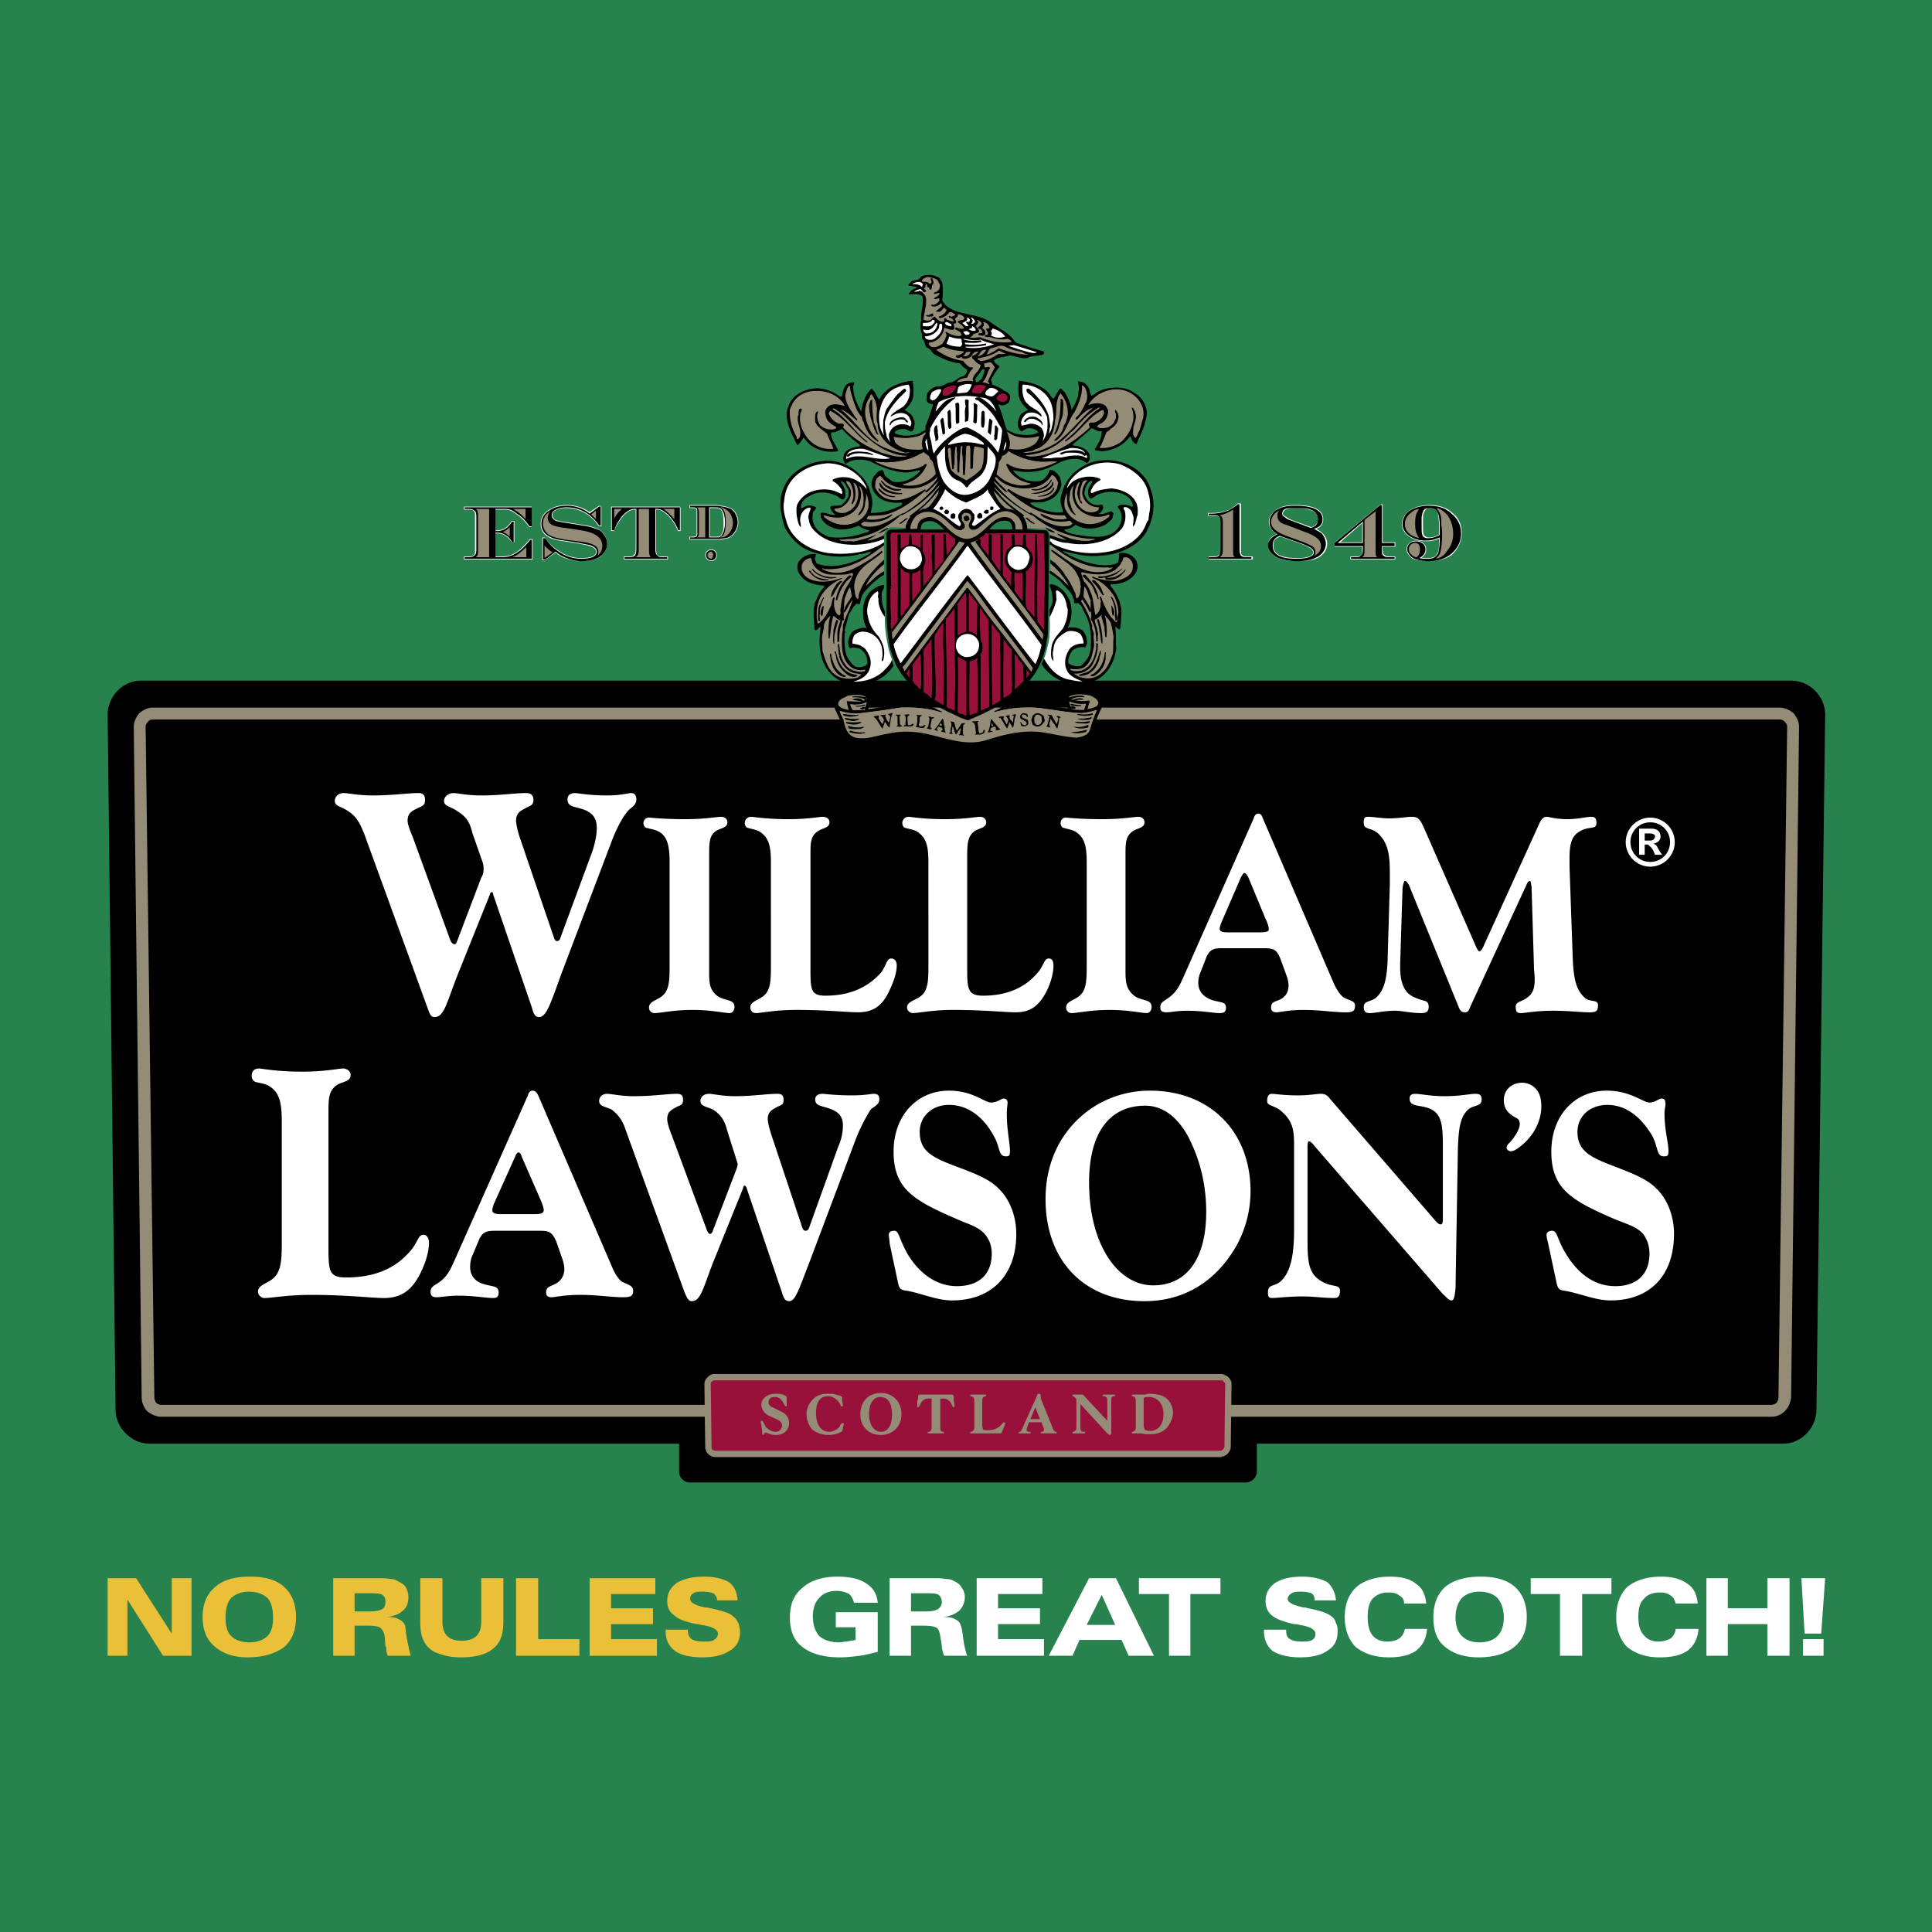 <svg xmlns="http://www.w3.org/2000/svg" width="2500" height="2500" viewBox="0 0 192.756 192.756"><path fill-rule="evenodd" clip-rule="evenodd" fill="#27824d" d="M0 0h192.756v192.756H0V0z"/><path d="M52.986 50.617h-6.633v.158h.237c.395 0 .553 0 .711.158.158.079.158.237.158.711v3.079c0 .474 0 .632-.158.711-.158.158-.316.158-.711.158h-.237v.158h6.712v-1.895h-.158c-.395.474-.79.868-1.185 1.184-.553.395-1.026.553-1.737.553h-.631v-2.448h.237c.395 0 .632.079.948.316.237.158.395.316.553.553h.158v-1.974h-.158c-.395.632-.869.947-1.5.947h-.237v-2.211h.869c.553 0 .869.079 1.342.474.474.316.869.71 1.263 1.263h.158v-1.895h-.001z" fill-rule="evenodd" clip-rule="evenodd" fill="#948c76" stroke="#fff" stroke-width=".138" stroke-miterlimit="2.613"/><path d="M53.065 52.512h-.237c-.395-.553-.71-.947-1.263-1.263-.474-.395-.71-.474-1.342-.474h-.79v2.211h.158c.632 0 1.105-.315 1.5-.947h.158v2.053h-.158a1.46 1.46 0 0 0-.553-.631c-.316-.237-.553-.316-.948-.316h-.158v2.448h.632c.632 0 1.105-.158 1.658-.553.474-.316.79-.71 1.185-1.184h.158v1.895h-6.712v-.158h.237c.395 0 .553 0 .711-.158.158-.079.237-.237.237-.711v-3.079c0-.474-.079-.632-.237-.711-.158-.158-.316-.158-.711-.158h-.237v-.158h6.712v1.894zm-5.607-1.737c.237.158.237.316.237.79v3.237c0 .474 0 .632-.237.79h1.343v-4.817h-1.343zm3.396 1.816c-.237.237-.395.395-.711.474.316.158.474.237.711.474v-.948zm1.659 1.974a5.662 5.662 0 0 1-.711.631c-.316.237-.474.316-.71.395h1.421v-1.026zm-1.343-3.79a4.02 4.02 0 0 1 1.264 1.027v-1.027H51.17z" fill-rule="evenodd" clip-rule="evenodd"/><path d="M59.936 50.539h-.158l-.948.631c-.711-.474-1.422-.71-2.291-.71-.71 0-1.263.158-1.737.474-.553.316-.79.79-.79 1.342 0 .948.711 1.5 2.29 1.658l1.5.237c.316.079.869.158 1.027.237.474.158.71.315.71.631 0 .474-.553.71-1.5.71-.869 0-1.579-.236-2.29-.71a4.683 4.683 0 0 1-1.421-1.342h-.158v2.132h.158l1.105-.79c.316.237.395.316.553.395a4.618 4.618 0 0 0 2.053.474c1.58 0 2.448-.632 2.448-1.658a1.55 1.55 0 0 0-.711-1.342 5.278 5.278 0 0 0-1.658-.474l-1.422-.236c-.631-.079-.947-.158-1.263-.237-.237-.158-.395-.315-.395-.553 0-.474.553-.79 1.422-.79 1.342 0 2.527.632 3.316 1.816h.158v-1.895h.002z" fill-rule="evenodd" clip-rule="evenodd" fill="#948c76" stroke="#fff" stroke-width=".138" stroke-miterlimit="2.613"/><path d="M59.936 52.433h-.158c-.79-1.184-1.974-1.816-3.238-1.816-.869 0-1.5.316-1.5.79 0 .237.158.395.395.553.316.079.632.158 1.263.237l1.422.236c.711.079 1.342.316 1.737.474.395.316.711.79.711 1.342 0 1.026-.948 1.737-2.527 1.737-.711 0-1.421-.237-2.053-.553-.158-.079-.237-.158-.553-.395l-1.026.79h-.237v-2.132h.237c.316.474.71.947 1.342 1.342.711.474 1.421.71 2.29.71.948 0 1.5-.236 1.5-.71 0-.316-.237-.474-.632-.631-.237-.079-.79-.158-1.105-.237l-1.5-.237c-1.5-.158-2.29-.71-2.29-1.658 0-.553.237-1.026.79-1.342.474-.316 1.026-.474 1.737-.474.869 0 1.58.237 2.291.79l.947-.71h.158v1.894h-.001zm-3.554.237c-.632-.079-1.026-.158-1.343-.316a.831.831 0 0 1-.395-.71c0-.158.079-.395.237-.632-.474.315-.71.71-.71 1.263 0 .395.237.869.632 1.105.395.237.868.316 1.658.474l1.263.158c.632.079 1.106.158 1.421.316.395.158.553.395.553.71 0 .079 0 .237-.079.395.237-.158.474-.553.474-.948 0-.869-.71-1.342-2.132-1.579l-1.579-.236zm-1.264 2.448c-.315-.237-.553-.395-.79-.71v1.263l.79-.553zm3.87-3.79l.474.474v-.869l-.474.395z" fill-rule="evenodd" clip-rule="evenodd"/><path d="M67.832 50.617h-6.791v2.29h.158c.316-.632.553-1.027.948-1.5.474-.474.79-.632 1.185-.632h.158v3.948c0 .474-.079.632-.237.711-.079.158-.237.158-.711.158h-.237v.158h4.264v-.158h-.237c-.474 0-.632 0-.79-.158-.079-.079-.158-.237-.158-.711v-3.948h.158c.395 0 .631.158 1.105.553.474.474.869 1.105 1.026 1.58h.158v-2.291h.001z" fill-rule="evenodd" clip-rule="evenodd" fill="#948c76" stroke="#fff" stroke-width=".138" stroke-miterlimit="2.613"/><path d="M67.832 52.907h-.158c-.158-.474-.553-1.105-1.026-1.58-.474-.395-.711-.553-1.105-.553h-.158v3.948c0 .474.079.632.237.711.079.158.237.158.711.158h.237v.158h-4.264v-.158h.237c.474 0 .632 0 .79-.158.079-.079.158-.237.158-.711v-3.948h-.158c-.395 0-.711.158-1.185.632a4.688 4.688 0 0 0-.869 1.5h-.237v-2.29h6.791v2.291h-.001zm-6.554-1.184c.237-.395.474-.71.79-.948h-.79v.948zm3.632 3.869c-.079-.158-.158-.237-.158-.631v-4.186h-1.026v4.106c0 .395-.079.553-.316.71h1.5v.001zm1.263-4.817c.395.237.79.632 1.106 1.027v-1.027h-1.106z" fill-rule="evenodd" clip-rule="evenodd"/><path d="M70.754 53.618v-3h.395c.474 0 .632 0 .79.158.237.237.316.632.316 1.343 0 .474 0 .868-.158 1.105-.079.237-.236.395-.553.395h-.79v-.001zm-1.185-.474c0 .237 0 .316-.079.395-.158.079-.237.079-.474.079h-.158v.158H71.859c.315-.079.553-.079.789-.158.553-.237.948-.868.948-1.5 0-.395-.158-.869-.474-1.185-.316-.237-.632-.316-1.027-.395-.236 0-.315-.079-.631-.079h-2.606v.158h.158c.237 0 .315 0 .474.079.079.079.079.158.079.474v1.974z" fill-rule="evenodd" clip-rule="evenodd" fill="#948c76"/><path d="M70.754 53.618v-3h.395c.474 0 .632 0 .79.158.237.237.316.632.316 1.343 0 .474 0 .868-.158 1.105-.079.237-.236.395-.553.395h-.79m-1.185-.475c0 .237 0 .316-.079.395-.158.079-.237.079-.474.079h-.158v.158H71.859c.315-.079.553-.079.789-.158.553-.237.948-.868.948-1.5 0-.395-.158-.869-.474-1.185-.316-.237-.632-.316-1.027-.395-.236 0-.315-.079-.631-.079h-2.606v.158h.158c.237 0 .315 0 .474.079.079.079.079.158.079.474v1.974z" fill="none" stroke="#fff" stroke-width=".138" stroke-miterlimit="2.613"/><path d="M69.569 51.17c0-.316 0-.395-.079-.474-.158-.079-.237-.079-.474-.079h-.158v-.158h2.606c.316 0 .474.079.631.079.395.079.79.158 1.027.395.316.316.474.79.474 1.185 0 .632-.395 1.263-.948 1.5-.158.079-.474.079-.789.158H68.858v-.158h.158c.237 0 .315 0 .474-.079.079-.079.079-.158.079-.395V51.17zm0-.553c.079.079.158.237.158.474v2.053c0 .316-.079.395-.158.474h.79v-3h-.79v-.001zm1.5 3.001h.553c.237 0 .395-.158.474-.395.158-.237.237-.632.237-1.105 0-.711-.158-1.105-.395-1.343-.158-.158-.316-.158-.79-.158h-.395v3h.316v.001zm1.343-1.5c0 .553-.079.947-.237 1.263-.079.079-.158.158-.315.237.395 0 .553-.079.789-.315a1.56 1.56 0 0 0 .474-1.105c0-.632-.316-1.185-.79-1.422-.158-.079-.237-.158-.474-.158.395.157.553.631.553 1.5z" fill-rule="evenodd" clip-rule="evenodd"/><path d="M70.99 54.881c-.315 0-.553.237-.553.474a.54.54 0 0 0 .553.553c.237 0 .474-.237.474-.553a.509.509 0 0 0-.474-.474z" fill-rule="evenodd" clip-rule="evenodd" fill="#948c76" stroke="#fff" stroke-width=".138" stroke-miterlimit="2.613"/><path d="M71.464 55.355c0 .316-.237.553-.474.553a.54.54 0 0 1-.553-.553c0-.237.237-.474.553-.474.238 0 .474.237.474.474zm-.868 0c0 .237.158.395.395.395.079-.079.158-.236.158-.395s-.079-.237-.158-.316c-.237 0-.395.158-.395.316z" fill-rule="evenodd" clip-rule="evenodd"/><path d="M123.739 50.301h-.236c-.236.237-.474.395-.869.632-.631.237-1.105.316-1.815.316h-.237v.158h.632c.474 0 .632.158.632.632v2.685c0 .474-.079.632-.237.711-.158.158-.315.158-.71.158h-.237v.158h4.265v-.158h-.316c-.395 0-.553 0-.711-.158-.158-.079-.158-.237-.158-.711v-4.423h-.003z" fill-rule="evenodd" clip-rule="evenodd" fill="#948c76" stroke="#fff" stroke-width=".138" stroke-miterlimit="2.613"/><path d="M123.661 54.723c0 .474.078.632.158.711.157.158.315.158.789.158h.236v.158h-4.264v-.158h.237c.474 0 .631 0 .789-.158.079-.079.158-.237.158-.711v-2.685c0-.474-.158-.632-.632-.632h-.553v-.158h.237c.631 0 1.105-.079 1.737-.316.395-.237.711-.395.947-.632h.158v4.423h.003zm-.632-3.869c-.396.237-.869.474-1.343.553.237.079.316.316.316.711v2.764c0 .395-.079.553-.316.71h1.5c-.157-.158-.157-.237-.157-.631v-4.107z" fill-rule="evenodd" clip-rule="evenodd"/><path d="M128.872 51.959c-.157-.079-.395-.158-.553-.315-.315-.158-.395-.237-.395-.395s.158-.395.316-.474c.236-.079.553-.158 1.105-.158.631 0 1.105.079 1.5.237.474.158.711.474.711.948s-.237.71-.711.869l-1.973-.712zm2.291.791c.553-.158.789-.474.789-.948 0-.869-.869-1.342-2.685-1.342-.711 0-1.264.079-1.658.315-.553.237-.948.79-.948 1.264 0 .553.237.869.869 1.264-.632.236-.947.553-.947 1.105 0 .474.395.947.947 1.184.474.237 1.105.316 1.974.316s1.501-.079 1.975-.316c.553-.316.868-.79.868-1.342 0-.395-.158-.711-.474-1.026-.157-.159-.315-.238-.71-.474zm-.948 1.579c.632.315.868.474.868.79 0 .395-.553.631-1.658.631-1.658 0-2.447-.395-2.447-1.342 0-.553.236-.79.789-.948l2.448.869z" fill-rule="evenodd" clip-rule="evenodd" fill="#948c76"/><path d="M128.872 51.959c-.157-.079-.395-.158-.553-.315-.315-.158-.395-.237-.395-.395s.158-.395.316-.474c.236-.079.553-.158 1.105-.158.631 0 1.105.079 1.5.237.474.158.711.474.711.948s-.237.71-.711.869l-1.973-.712m2.291.791c.553-.158.789-.474.789-.948 0-.869-.869-1.342-2.685-1.342-.711 0-1.264.079-1.658.315-.553.237-.948.79-.948 1.264 0 .553.237.869.869 1.264-.632.236-.947.553-.947 1.105 0 .474.395.947.947 1.184.474.237 1.105.316 1.974.316s1.501-.079 1.975-.316c.553-.316.868-.79.868-1.342 0-.395-.158-.711-.474-1.026-.157-.159-.315-.238-.71-.474m-.948 1.579c.632.315.868.474.868.79 0 .395-.553.631-1.658.631-1.658 0-2.447-.395-2.447-1.342 0-.553.236-.79.789-.948l2.448.869z" fill="none" stroke="#fff" stroke-width=".138" stroke-miterlimit="2.613"/><path d="M131.873 53.223c.237.315.396.632.396 1.026 0 .553-.316 1.026-.869 1.342-.474.237-1.026.395-1.975.395a5.507 5.507 0 0 1-1.895-.316c-.632-.316-1.026-.79-1.026-1.263 0-.474.395-.869.947-1.105-.632-.395-.79-.711-.79-1.264 0-.474.316-1.026.869-1.264.474-.236.947-.315 1.737-.315 1.737 0 2.685.474 2.685 1.342 0 .474-.236.79-.869.948.396.237.553.316.79.474zm-3.554-.869c-.631-.158-.868-.474-.868-.869 0-.158 0-.316.158-.553-.474.237-.79.711-.79 1.105s.158.632.553.947c.237.158.553.316.947.474l1.737.631c.554.237.711.316.948.474a.716.716 0 0 1 .236.553c0 .158 0 .237-.158.395.475-.316.711-.553.711-1.027 0-.553-.395-.948-1.421-1.342l-2.053-.788zm-.631 1.106c-.475.158-.711.474-.711.948 0 .947.789 1.342 2.369 1.342 1.105 0 1.736-.236 1.736-.631 0-.316-.236-.474-.947-.79l-2.447-.869zm3.08-.79c.553-.158.711-.395.711-.869s-.237-.79-.711-.948c-.315-.158-.868-.158-1.421-.158-.632 0-.869 0-1.105.079-.237.079-.316.316-.316.474s.079.237.316.395c.157.158.395.236.631.315l1.895.712z" fill-rule="evenodd" clip-rule="evenodd"/><path d="M135.979 54.17h-2.448l2.448-2.132v2.132zm3.159 0h-1.263v-3.79h-.079l-4.58 3.79v.316h2.764v.237c0 .474 0 .632-.158.711-.157.158-.315.158-.71.158h-.316v.158h4.343v-.158h-.315c-.395 0-.553 0-.711-.158-.157-.079-.236-.237-.236-.711v-.237h1.263v-.316h-.002z" fill-rule="evenodd" clip-rule="evenodd" fill="#948c76"/><path d="M135.979 54.17h-2.448l2.448-2.132v2.132m3.159 0h-1.263v-3.79h-.079l-4.58 3.79v.316h2.764v.237c0 .474 0 .632-.158.711-.157.158-.315.158-.71.158h-.316v.158h4.343v-.158h-.315c-.395 0-.553 0-.711-.158-.157-.079-.236-.237-.236-.711v-.237h1.263v-.316h-.002z" fill="none" stroke="#fff" stroke-width=".138" stroke-miterlimit="2.613"/><path d="M139.138 54.486h-1.263v.237c0 .474 0 .632.157.711.158.158.316.158.711.158h.395v.158h-4.343v-.158h.237c.474 0 .632 0 .71-.158.158-.079.237-.237.237-.711v-.237h-2.843v-.316l4.58-3.79h.158v3.79h1.263v.316h.001zm-3.159-2.447l-2.527 2.132h2.527v-2.132zm.159-.159v3.001c0 .395 0 .553-.237.71h1.5c-.157-.158-.157-.237-.157-.631v-3.948l-1.106.868z" fill-rule="evenodd" clip-rule="evenodd"/><path d="M143.64 53.381c-.396.237-.711.316-1.105.316-.237 0-.475-.158-.553-.316-.08-.237-.08-.474-.08-.948v-.868c0-.237.08-.395.158-.553.079-.237.316-.395.632-.395.396 0 .632.158.79.474.079.236.158.789.158 1.263v1.027zm0 .395c0 .71 0 1.185-.158 1.421-.158.395-.474.553-1.027.553-.315 0-.553 0-.789-.079.395-.237.553-.474.553-.869 0-.474-.395-.79-.947-.79-.475 0-.869.316-.869.79 0 .316.237.632.553.869.395.158.947.237 1.58.237.947 0 1.579-.158 2.211-.553.631-.553 1.026-1.342 1.026-2.132s-.237-1.421-.79-1.896c-.632-.631-1.421-.868-2.369-.868-.711 0-1.264.158-1.736.395-.553.316-.948.869-.948 1.421 0 .948 1.026 1.658 2.369 1.658.474 0 .868-.079 1.343-.316v.159h-.002z" fill-rule="evenodd" clip-rule="evenodd" fill="#948c76"/><path d="M143.64 53.381c-.396.237-.711.316-1.105.316-.237 0-.475-.158-.553-.316-.08-.237-.08-.474-.08-.948v-.868c0-.237.08-.395.158-.553.079-.237.316-.395.632-.395.396 0 .632.158.79.474.079.236.158.789.158 1.263v1.027m0 .395c0 .71 0 1.185-.158 1.421-.158.395-.474.553-1.027.553-.315 0-.553 0-.789-.079.395-.237.553-.474.553-.869 0-.474-.395-.79-.947-.79-.475 0-.869.316-.869.79 0 .316.237.632.553.869.395.158.947.237 1.58.237.947 0 1.579-.158 2.211-.553.631-.553 1.026-1.342 1.026-2.132s-.237-1.421-.79-1.896c-.632-.631-1.421-.868-2.369-.868-.711 0-1.264.158-1.736.395-.553.316-.948.869-.948 1.421 0 .948 1.026 1.658 2.369 1.658.474 0 .868-.079 1.343-.316v.159h-.002z" fill="none" stroke="#fff" stroke-width=".138" stroke-miterlimit="2.613"/><path d="M143.64 53.618c-.553.237-.948.316-1.422.316-1.264 0-2.29-.71-2.29-1.658 0-.553.315-1.105.868-1.421a3.77 3.77 0 0 1 1.738-.395c1.026 0 1.736.237 2.368.868.553.474.869 1.105.869 1.896 0 .868-.396 1.579-1.105 2.132-.553.395-1.185.632-2.132.632-.711 0-1.264-.158-1.58-.316-.315-.237-.553-.553-.553-.869 0-.474.316-.79.869-.79s.947.316.947.79c0 .395-.236.711-.632.869.315.079.474.079.868.079.554 0 .79-.158 1.027-.553.079-.236.158-.71.158-1.421v-.159h.002zm-2.686-2.606c-.553.395-.789.79-.789 1.263 0 .71.474 1.185 1.421 1.421-.315-.474-.395-.79-.395-1.5 0-.632.079-.948.395-1.422-.315.08-.395.08-.632.238zm.711 3.79c0-.395-.158-.632-.474-.632s-.632.237-.632.632c0 .316.158.474.474.711.079 0 .158.079.237.079h.078c.238-.237.317-.395.317-.79zm1.975-2.448c0-.474-.079-1.027-.237-1.263-.158-.316-.395-.395-.711-.395-.395 0-.632.079-.71.316-.08.158-.08.315-.158.553v.868c0 .474 0 .711.078.948.08.237.316.316.553.316.396 0 .711-.079 1.186-.316v-1.027h-.001zm.157-.631v.71c.079.237.079.553.079.869 0 .868-.079 1.421-.158 1.737-.078.316-.236.474-.474.71.474-.079.869-.315 1.185-.868.395-.474.553-1.026.553-1.658 0-.711-.236-1.421-.632-1.896-.395-.395-.632-.553-1.026-.631.237.316.394.553.473 1.027zM178.7 67.911H14.056c-1.816 0-3.316 1.579-3.316 3.396l.79 69.333c0 1.816 1.579 3.395 3.396 3.395h52.828v2.766a1.08 1.08 0 0 0 1.105 1.105h55.434c.553 0 1.105-.475 1.105-1.105v-2.766h52.513c1.816 0 3.316-1.578 3.316-3.395l.869-69.333c0-1.817-1.5-3.396-3.396-3.396z" fill-rule="evenodd" clip-rule="evenodd"/><path d="M176.726 140.164a.85.85 0 0 0 .553-.236c.079-.158.158-.316.158-.475v-.078l.869-66.884c0-.158-.079-.316-.237-.474a.716.716 0 0 0-.553-.237H15.241c-.158 0-.395.079-.474.237-.158.158-.237.315-.237.474l.869 66.884v.078c0 .158.079.316.158.475a.715.715 0 0 0 .553.236h160.616zm0 1.186H16.109c-.553 0-1.026-.238-1.421-.553a2.062 2.062 0 0 1-.553-1.344l-.79-66.883v-.079c0-.474.237-.948.553-1.343.395-.315.869-.553 1.343-.553h162.275c.553 0 1.026.237 1.421.553.316.395.554.869.554 1.343v.079l-.79 66.883c-.079.475-.237.949-.632 1.344a1.916 1.916 0 0 1-1.343.553z" fill-rule="evenodd" clip-rule="evenodd" fill="#948c76"/><path d="M138.664 88.205V87.02c0-1.58-.158-2.764-.947-3.632-.395-.474-.869-.632-1.185-.711-.315-.158-.474-.158-.474-.632 0-.395.079-.553.395-.553.632 0 1.343.158 2.132.158.948 0 1.738-.158 2.291-.158.71 0 .868.395 1.263 1.264l5.054 11.529c.158.395.316.631.395.631.158 0 .316-.237.475-.631l5.606-12.319c.158-.237.315-.474.632-.474.236 0 .947.237 2.053.237s1.896-.237 2.448-.237c.315 0 .474.158.474.632 0 .711-.789.237-1.737.869-.79.474-.947 1.342-.947 2.685v.79l.315 9.002c.079 2.132.316 3.396 1.343 4.185.553.316 1.185.08 1.185.633 0 .631-.237.711-.869.711-.868 0-2.053-.158-3.632-.158-1.737 0-2.764.236-3.159.236s-.553-.078-.553-.631.632-.475 1.185-.947c.553-.396.711-.949.711-1.816 0-.395-.079-.791-.079-1.344l-.237-7.896c-.078-.395-.078-.553-.157-.553s-.237.079-.316.316l-5.606 12.16c-.158.395-.237.633-.553.633-.474 0-.553-.316-.711-.711l-4.896-12.003c-.158-.237-.236-.395-.395-.395-.079 0-.158.237-.237.71l-.237 7.581v.315c0 1.186.237 2.053.79 2.605.474.396.948.553 1.501.711.395.08.553.238.553.633 0 .473-.237.631-.711.631-1.105 0-1.975-.236-2.605-.236-1.186 0-1.975.236-2.527.236-.474 0-.632-.158-.632-.631 0-.633.789-.475 1.264-.947.71-.633 1.026-1.738 1.105-3.476l.232-7.817zm-71.858-2.211c0-1.342-.158-2.211-.711-2.764-.553-.474-1.027-.474-1.58-.632-.158 0-.316-.237-.316-.474a.54.54 0 0 1 .553-.553c.158 0 1.343.158 3.633.158 1.974 0 3.158-.237 3.553-.237s.632.237.632.553c0 .632-.869.553-1.342 1.027-.474.474-.474 1.185-.474 2.29v11.529c0 1.105 0 1.816.789 2.449.711.553 1.737.314 1.737 1.105 0 .395-.237.631-.474.631-.553 0-1.816-.316-3.711-.316-1.896 0-3.159.316-3.791.316a.54.54 0 0 1-.553-.553c0-.711 1.026-.711 1.58-1.422.474-.631.474-1.578.474-2.921V85.994h.001zm58.276-4.343c.079-.316.237-.474.474-.474s.316.158.475.553l7.027 16.347c.395.869.79 1.342 1.105 1.5.711.316 1.026.316 1.026.789 0 .553-.315.633-.947.633-1.185 0-2.526-.238-4.186-.238-1.5 0-2.368.238-2.685.238-.395 0-.553-.158-.553-.475 0-.553.316-.553.869-.789.631-.316.868-.789.868-1.422 0-.316-.079-.631-.158-.869l-.632-1.737c-.395-1.026-.71-1.105-1.815-1.105h-3.791c-.947 0-1.421 0-1.816.948l-.553 1.422a2.536 2.536 0 0 0-.236 1.105c0 .789.474 1.342 1.264 1.658.868.316 1.5.158 1.5.789 0 .395-.158.553-.632.553-.632 0-1.737-.236-3.237-.236-1.026 0-1.658.158-2.054.158-.474 0-.631-.158-.631-.475 0-.473.236-.553.553-.789 1.026-.633 1.342-1.342 1.737-2.211l7.028-15.873zm.553 11.371c.711 0 .948-.079.948-.316 0-.158-.079-.553-.316-1.027l-1.737-4.185c-.157-.237-.237-.395-.395-.395-.079 0-.158.158-.315.395l-1.975 4.58c-.079.237-.158.474-.158.553 0 .315.237.395.869.395h3.079zm-17.214-7.028c0-1.342-.158-2.211-.79-2.764-.474-.474-1.026-.474-1.501-.632-.157 0-.315-.237-.315-.474 0-.316.237-.553.474-.553s1.422.158 3.712.158c1.974 0 3.158-.237 3.554-.237.395 0 .631.237.631.553 0 .632-.868.553-1.342 1.027-.553.474-.553 1.185-.553 2.29v11.529c0 1.105.078 1.816.868 2.449.711.553 1.737.314 1.737 1.105 0 .395-.236.631-.474.631-.553 0-1.816-.316-3.712-.316-1.895 0-3.237.316-3.79.316a.54.54 0 0 1-.553-.553c0-.711 1.026-.711 1.579-1.422.475-.631.475-1.578.475-2.921V85.994zm-15.794 0c0-1.342-.158-2.211-.79-2.764-.474-.474-1.026-.474-1.5-.632-.158 0-.315-.237-.315-.474 0-.316.236-.632.631-.632.237 0 1.421.237 3.633.237 1.974 0 3.159-.237 3.474-.237.396 0 .632.237.632.553 0 .632-.869.553-1.342 1.027-.475.474-.553 1.105-.553 2.29v11.45c0 1.975.158 2.527 1.579 2.527 2.37 0 4.186-.791 5.449-2.291.632-.711.632-1.421 1.105-1.421.316 0 .474.237.474.71 0 .711-.236 1.658-.71 2.607-.79 1.5-1.659 2.053-3.08 2.053-1.105 0-3.158-.238-6.238-.238-2.053 0-3.396.316-4.027.316-.237 0-.553-.236-.553-.553 0-.711 1.105-.711 1.658-1.422.474-.631.474-1.578.474-2.921V85.994h-.001zm74.465-1.974a2.46 2.46 0 0 1-2.447 2.448 2.46 2.46 0 0 1-2.448-2.448 2.46 2.46 0 0 1 2.448-2.448 2.46 2.46 0 0 1 2.447 2.448zm-4.422 0c0 1.105.868 1.974 1.975 1.974a1.955 1.955 0 0 0 1.974-1.974 1.955 1.955 0 0 0-1.974-1.975 1.955 1.955 0 0 0-1.975 1.975zm2.448 1.263l-.158-.395c-.079-.158-.236-.395-.395-.474-.079-.158-.158-.158-.396-.158h-.078v1.026h-.554v-2.606h1.264c.553 0 .869.316.869.79 0 .395-.316.632-.711.71.237.079.316.158.553.632l.316.474h-.71v.001zm-.473-1.421c.315 0 .474-.237.474-.395 0-.237-.237-.316-.553-.316h-.474v.71h.553v.001zm-87.732 2.132c0-1.342-.158-2.211-.79-2.764-.474-.474-1.027-.474-1.5-.632-.158 0-.316-.237-.316-.474 0-.316.237-.632.632-.632.237 0 1.5.237 3.711.237 1.974 0 3.079-.237 3.396-.237.474 0 .71.237.71.553 0 .632-.869.553-1.342 1.027-.553.474-.553 1.105-.553 2.29v11.45c0 1.975.079 2.527 1.5 2.527 2.369 0 4.186-.791 5.528-2.291.553-.711.553-1.421 1.027-1.421.315 0 .553.237.553.71 0 .711-.316 1.658-.79 2.607-.71 1.5-1.658 2.053-3.079 2.053-1.027 0-3.159-.238-6.16-.238-2.132 0-3.474.316-4.027.316a.54.54 0 0 1-.553-.553c0-.711 1.027-.711 1.58-1.422.474-.631.474-1.578.474-2.921V85.994h-.001zm-40.589-2.843c-.395-.948-.71-1.659-1.579-2.211-.632-.474-1.342-.474-1.342-1.026 0-.395.316-.79.869-.79.474 0 1.421.237 2.922.237 1.974 0 3.474-.237 4.58-.237.474 0 .631.237.631.71 0 .395-.158.553-.553.711-.632.315-1.185.474-1.185 1.342 0 .395.237.948.553 1.737l3.711 10.187c.079.237.316.395.395.395.158 0 .237-.158.316-.395l2.369-6.238c.237-.395.237-.71.237-.869 0-.079 0-.316-.079-.632l-1.026-2.921c-.237-.948-.474-1.58-1.5-2.211-.632-.474-1.343-.474-1.343-1.026 0-.395.395-.79.948-.79.395 0 1.342.237 2.764.237 1.896 0 3.396-.237 4.501-.237.474 0 .71.237.71.71 0 .395-.237.553-.631.711-.553.315-1.106.474-1.106 1.342 0 .158.079.79.395 1.737l3.396 9.95c.079.237.158.316.315.316.158 0 .237-.079.316-.316l3.237-8.765c.237-.79.395-1.5.395-2.211 0-1.026-.474-1.579-1.5-1.895-.79-.237-1.421-.237-1.421-.948 0-.395.237-.631.79-.631.237 0 1.264.237 3.238.237 1.263 0 2.053-.237 2.29-.237.395 0 .553.237.553.631 0 .632-.553.79-.869 1.185-.474.553-1.105 1.658-1.658 3.159l-4.975 13.108c-1.105 3.08-1.5 4.264-2.211 4.264-.395 0-.553-.314-.71-.947l-3.87-11.292c0-.158-.079-.237-.079-.237-.079 0-.237.079-.237.237l-3.237 8.056c-1.105 2.842-1.343 4.184-2.29 4.184-.395 0-.474-.314-.711-.947l-6.319-17.374zm118.133 40.904c-.078-.314-.157-.631-.157-.867 0-.238.236-.395.553-.395.553 0 .474.867 1.422 2.367 1.263 2.055 2.921 3.16 4.896 3.16 2.132 0 3.396-1.186 3.396-3.238 0-.789-.237-1.422-.632-1.975-.711-.789-1.816-1.025-3.08-1.578-4.185-1.816-6.08-3.002-6.08-6.633 0-3.633 2.369-6.082 5.527-6.082 2.369 0 3.633 1.186 4.265 1.186.553 0 .947-.395 1.185-.395.315 0 .395.156.395.395.079.236-.079.553-.079 1.105 0 1.658.395 2.922.395 3.711 0 .475-.078.553-.474.553-.71 0-.553-.869-1.105-1.975-1.185-2.053-2.764-3.158-4.501-3.158-1.816 0-3 1.186-3 2.686 0 1.895 1.263 2.527 3.553 3.395 1.816.711 3.316 1.264 4.265 2.211 1.185 1.105 1.815 2.844 1.815 4.58 0 4.107-2.368 6.635-6.316 6.635-1.501 0-2.844-.633-4.502-.949-.632-.078-.789-.158-.947-1.025l-.794-3.714zM151.22 111.5c1.026.475-.158 1.975-.474 2.369-.237.236-.632.553-.315.869.315.314.868-.08.868-.08 2.132-1.42 2.764-3.633 2.369-5.211-.237-.869-.947-1.422-1.816-1.422-1.026 0-1.816.711-1.816 1.736-.001.792.395 1.344 1.184 1.739zm-23.374-.631c-.71-.633-1.421-.475-1.421-1.027 0-.475.158-.711.474-.711s1.185.158 2.605.158c1.106 0 1.816-.158 2.29-.158.632 0 .79.395.947.553l10.582 12.24c.158.158.316.236.395.236.237 0 .237-.236.237-.869v-6.869c0-1.975-.079-3.158-1.105-3.711-.948-.553-2.211-.158-2.211-1.105 0-.316.157-.475.553-.475.553 0 1.5.236 2.922.236 1.579 0 2.526-.236 3.079-.236.475 0 .632.158.632.553 0 .711-.711.553-1.264.947-.868.711-1.026 1.896-1.105 3.869l-.236 13.977c-.079.869-.158 1.266-.396 1.266-.315 0-.474-.316-.868-.633l-12.872-14.846c-.157-.236-.395-.395-.473-.395-.158 0-.158.316-.158.789v8.607c0 2.447 0 3.791 1.421 4.58 1.026.631 1.816.236 1.816.947 0 .475-.158.711-.553.711-1.105 0-2.132-.158-3.08-.158-1.579 0-2.605.158-3.158.158-.315 0-.395-.158-.395-.553 0-.869.632-.553 1.263-1.105.948-.869 1.343-2.447 1.343-5.133v-8.449c-.001-1.421-.08-2.368-1.264-3.394zm-23.532 8.764c0-2.369.632-4.58 1.896-6.395 1.974-2.844 5.132-4.424 8.527-4.424 6.002 0 10.029 4.107 10.029 10.029 0 2.291-.711 4.502-1.896 6.238-2.053 3.08-5.054 4.738-8.687 4.738-5.92.001-9.869-3.948-9.869-10.186zm10.74 8.607c3.316 0 5.29-2.605 5.29-7.344 0-2.527-.553-4.816-1.421-6.711-1.105-2.527-2.764-3.871-4.659-3.871-3.554 0-5.606 2.686-5.606 7.66-.001 6.161 2.842 10.266 6.396 10.266zm-26.296-4.185c0-.314-.079-.631-.079-.867 0-.238.158-.395.553-.395.474 0 .474.867 1.343 2.367 1.263 2.055 3 3.16 4.896 3.16 2.211 0 3.475-1.186 3.475-3.238 0-.789-.236-1.422-.711-1.975-.711-.789-1.816-1.025-3-1.578-4.186-1.816-6.081-3.002-6.081-6.633 0-3.633 2.369-6.082 5.528-6.082 2.369 0 3.553 1.186 4.185 1.186s1.026-.395 1.264-.395.395.156.395.395c0 .236-.078.553-.078 1.105 0 1.658.315 2.922.315 3.711 0 .475-.079.553-.395.553-.79 0-.553-.869-1.185-1.975-1.106-2.053-2.685-3.158-4.501-3.158-1.737 0-2.922 1.186-2.922 2.686 0 1.895 1.185 2.527 3.475 3.395 1.895.711 3.396 1.264 4.343 2.211 1.185 1.105 1.816 2.844 1.816 4.58 0 4.107-2.448 6.635-6.396 6.635-1.5 0-2.843-.633-4.422-.949-.711-.078-.869-.158-1.027-1.025l-.791-3.714zm-26.296-11.213c-.315-.947-.631-1.5-1.421-2.131-.632-.316-1.264-.316-1.264-.869 0-.395.316-.711.79-.711.474 0 1.342.236 2.685.236 1.895 0 3.316-.236 4.264-.236.474 0 .632.158.632.631 0 .396-.158.475-.553.633-.553.316-1.027.475-1.027 1.264 0 .316.158.869.474 1.658l3.475 9.396c.079.236.237.395.316.395.158 0 .237-.158.316-.395l2.211-5.764c.158-.395.237-.633.237-.791 0-.078-.079-.314-.158-.553l-.869-2.764c-.237-.867-.474-1.5-1.421-2.131-.632-.316-1.264-.316-1.264-.869 0-.395.316-.711.869-.711.395 0 1.263.236 2.605.236 1.737 0 3.159-.236 4.186-.236.474 0 .632.158.632.631 0 .396-.158.475-.553.633-.553.316-1.027.475-1.027 1.264 0 .158.079.711.395 1.658l3.079 9.238c.079.158.158.238.316.238s.236-.08.315-.238l2.922-8.133a5.214 5.214 0 0 0 .474-2.133c0-.947-.474-1.42-1.5-1.736-.711-.238-1.264-.238-1.264-.869 0-.316.237-.553.711-.553.236 0 1.263.158 3 .158 1.185 0 1.895-.158 2.132-.158.395 0 .553.158.553.553 0 .553-.553.711-.869 1.027a17.09 17.09 0 0 0-1.5 3l-4.58 12.16c-1.105 2.844-1.421 3.949-2.053 3.949-.395 0-.553-.316-.711-.869l-3.554-10.502c-.079-.08-.079-.158-.158-.158s-.158.078-.158.236l-3 7.424c-1.026 2.684-1.264 3.869-2.132 3.869-.316 0-.474-.316-.711-.869l-5.842-16.108zm-9.792-3.553c.079-.316.237-.475.474-.475.236 0 .395.158.553.475l7.344 17.057c.395.947.79 1.422 1.105 1.58.71.314 1.026.395 1.026.867 0 .553-.316.633-1.026.633-1.105 0-2.606-.238-4.264-.238-1.58 0-2.527.238-2.843.238-.395 0-.553-.158-.553-.475 0-.553.316-.553.948-.869.553-.314.869-.789.869-1.5 0-.316-.079-.553-.158-.869l-.631-1.814c-.474-1.105-.79-1.105-1.895-1.105H49.67c-1.027 0-1.501 0-1.896.947l-.632 1.5c-.158.316-.237.711-.237 1.184 0 .791.474 1.422 1.263 1.658.948.316 1.58.158 1.58.869 0 .395-.158.553-.553.553-.71 0-1.895-.236-3.474-.236-1.027 0-1.737.158-2.132.158-.474 0-.632-.158-.632-.553 0-.396.237-.553.632-.791 1.027-.631 1.342-1.42 1.737-2.289l7.344-16.505zm.632 11.846c.631 0 .948-.08.948-.396 0-.156-.079-.473-.316-1.025l-1.895-4.344c-.079-.316-.237-.395-.316-.395-.079 0-.237.158-.315.395l-2.132 4.738c-.079.236-.158.475-.158.631 0 .316.316.396.869.396h3.315zm-25.19-9.24c0-1.58-.158-2.605-.869-3.238-.553-.553-1.184-.553-1.737-.709-.237-.08-.395-.316-.395-.633 0-.395.237-.711.711-.711.315 0 1.737.316 4.343.316 2.29 0 3.633-.316 4.027-.316.474 0 .79.316.79.633 0 .789-1.026.631-1.579 1.184-.632.553-.632 1.342-.632 2.686v13.424c0 2.289.079 2.922 1.737 2.922 2.843 0 4.896-.869 6.396-2.605.79-.869.79-1.658 1.342-1.658.316 0 .553.314.553.789 0 .869-.316 1.975-.869 3.08-.869 1.736-1.974 2.447-3.632 2.447-1.185 0-3.633-.316-7.265-.316-2.369 0-3.948.316-4.659.316-.316 0-.632-.316-.632-.631 0-.791 1.185-.791 1.816-1.658.553-.791.553-1.896.553-3.475v-11.847h.001z" fill-rule="evenodd" clip-rule="evenodd" fill="#fff"/><path d="M71.228 137.084h50.696c.236.08.474.158.632.316s.315.395.315.633v.078l-.079 6.238c0 .316-.236.711-.553.869-.079 0-.079.078-.158.078-.078 0-.157 0-.236.08H71.386c-.395 0-.71-.238-.869-.475-.079-.078-.079-.158-.079-.236-.079-.08-.079-.158-.079-.238v-.078l-.079-6.238v-.078c0-.238.158-.475.316-.633s.394-.316.632-.316z" fill-rule="evenodd" clip-rule="evenodd" fill="#948c76"/><path d="M71.307 137.717h-.079c-.079 0-.158.078-.237.158-.079 0-.079.158-.079.236l.079 6.238v.158a.434.434 0 0 0 .395.236h50.459l.079-.078c.157-.08.236-.238.236-.316l.079-6.238c0-.158-.079-.236-.158-.236 0-.08-.078-.158-.236-.158H71.307z" fill-rule="evenodd" clip-rule="evenodd" fill="#98113a"/><path d="M113.001 143.008c-.08 0-.08 0-.08-.08 0 0 0-.078.08-.078.236-.08.315-.158.315-.475v-2.605c0-.316-.079-.395-.315-.473-.08 0-.08 0-.08-.08 0-.078 0-.078.08-.078h1.263c.158-.08.315-.08.553-.08.396 0 .711.08 1.026.158.711.236 1.185.947 1.185 1.738 0 .473-.236 1.025-.553 1.42-.395.475-.947.711-1.658.711h-.553c-.315-.078-.474-.078-.632-.078h-.631zm1.184-.395c.079.078.316.156.553.156.79 0 1.343-.631 1.343-1.658 0-1.025-.553-1.736-1.501-1.736-.395 0-.473.078-.473.236v2.449c-.001.315.078.473.078.553zm-3.711-2.843c0-.316-.079-.395-.316-.473-.157 0-.157 0-.157-.08 0-.078.079-.078.157-.078h.949c.079 0 .157 0 .157.078 0 .08-.078.08-.157.08-.237.078-.237.156-.237.473v3.238c0 .078-.079.158-.158.158-.078 0-.078 0-.078-.08h-.079l-2.764-3v2.289c0 .316.079.475.315.475.158 0 .158 0 .158.078 0 .08 0 .08-.158.08H107.079c-.079 0-.079 0-.079-.08 0 0 0-.078.079-.078.237-.08.315-.158.315-.475v-2.369-.395c-.078-.078-.158-.236-.315-.314-.079 0-.079 0-.079-.08 0-.078 0-.078.079-.078h.79c.157 0 .157 0 .236.078l2.369 2.527v-1.974zm-7.976 2.605c0 .08-.079.158-.079.238 0 .156.079.236.237.236h.157v.078c0 .08 0 .08-.079.08h-.948c-.158 0-.158 0-.158-.08 0 0 0-.078.079-.078h.079c.079-.08.158-.158.237-.395l1.421-3.158c.079-.238.079-.238.158-.238.158 0 .158 0 .237.158v.316l1.184 2.922c0 .078.079.236.158.314 0 0 .079.08.158.08s.079.078.079.078c0 .08 0 .08-.079.08h-1.343c-.157 0-.157 0-.157-.08 0 0 0-.078.078-.078.158 0 .237-.08.237-.236 0-.08 0-.158-.079-.238l-.158-.473h-1.263l-.156.474zm1.264-.789l-.475-1.184-.474 1.184h.949zm-6.87 1.422c-.079 0-.079 0-.079-.08 0 0 0-.078.079-.078.236-.08.315-.158.315-.475v-2.605c0-.316-.079-.395-.315-.473-.079 0-.079 0-.079-.08 0-.078 0-.078.079-.078h1.421c.079 0 .079 0 .079.078 0 .08 0 .08-.079.08-.237.078-.315.156-.315.473v2.369c0 .316.078.395.078.475.08.078.316.078.554.078.553 0 1.026-.236 1.342-.631l.079-.08c.079-.078.079-.078.158-.078 0 0 .079 0 .079.078v.08l-.158.395-.158.395c0 .078-.079.158-.157.158h-2.923v-.001zm-3.08-.633c0 .316 0 .395.237.475.079 0 .158.078.158.078 0 .08-.079.08-.158.08h-1.343c-.079 0-.158 0-.158-.08 0 0 0-.078.158-.078.158-.08.237-.158.237-.475v-2.842h-.079c-.395 0-.553 0-.711.158-.158.078-.316.314-.395.553-.079.078-.079.158-.158.158s-.079-.08-.079-.158V139.769c.079-.158.079-.316.079-.395 0-.236.079-.236.316-.236H94.916c.158 0 .237.078.237.236v.395l.079.395v.08c0 .078 0 .158-.079.158s-.079-.08-.158-.158c-.079-.238-.237-.475-.395-.553-.158-.158-.395-.158-.711-.158h-.079v2.842h.002zm-5.923-3.395c1.185 0 2.053.869 2.053 2.131 0 1.186-.869 2.055-2.053 2.055-1.263 0-2.053-.869-2.053-2.055 0-1.261.79-2.131 2.053-2.131zm0 3.87c.71 0 1.105-.633 1.105-1.738s-.395-1.736-1.184-1.736c-.632 0-1.105.631-1.105 1.658 0 1.105.474 1.816 1.184 1.816zm-3.869-.159c0 .078 0 .158-.079.158-.237.158-.711.316-1.264.316-.71 0-1.263-.238-1.658-.553-.316-.396-.553-.949-.553-1.502s.237-1.105.632-1.5.869-.553 1.5-.553c.315 0 .631 0 1.026.158.158 0 .237 0 .237.08.079 0 .158.078.158.078v.395l.079.395v.08c0 .078-.079.078-.079.078-.079 0-.158 0-.158-.158-.237-.473-.71-.867-1.263-.867-.79 0-1.185.631-1.185 1.658 0 1.184.474 1.895 1.342 1.895.237 0 .395-.08.553-.158a.952.952 0 0 0 .553-.553l.079-.078c0-.08.079-.08.158-.08 0 0 .079 0 .079.08v.078l-.079.316c.001.079.001.237-.078.237zm-8.054-2.527c0-.631.552-1.105 1.421-1.105.316 0 .632 0 .869.158.079 0 .158.08.158.08.079.078.079.156.079.473v.394c0 .08 0 .158-.079.158s-.079-.078-.158-.158c-.237-.553-.553-.789-.948-.789-.395 0-.631.158-.631.553 0 .236.158.395.553.553l.631.316c.553.236.869.631.869 1.184 0 .711-.553 1.186-1.343 1.186-.315 0-.553-.08-.947-.238h-.08s-.079 0-.079.08c-.079.078-.079.158-.158.158 0 0-.079-.08-.079-.158 0-.395-.079-.633-.079-.869l-.079-.236c0-.08.079-.158.079-.158.079 0 .079 0 .158.078l.158.316c.079.158.158.316.316.395.158.158.474.316.79.316a.623.623 0 0 0 .632-.633c0-.236-.158-.473-.553-.631l-.711-.316c-.474-.238-.789-.632-.789-1.107z" fill-rule="evenodd" clip-rule="evenodd" fill="#948c76"/><path d="M88.205 53.381c-.474.237-1.105.474-1.658.553.316-.237.711-.395.947-.631-.71.315-1.579.553-2.29.71-.553-.079-1.106.079-1.5-.158.395 0 .79-.079 1.264-.079 1.895-.237 3.632-1.185 4.896-2.369h.158c1.5-.79 2.685-1.816 3.711-3-.079.237-.237.395-.395.553-.632 1.027-1.658 1.816-2.606 2.527l.079.079c-.237.237-.474.79-.474 1.105 0 0 .158.079.079.079l-1.026.079c-.316 0-.711-.079-.869.237-.158.158-.079.316-.079.474v7.423c0 .79.079 1.658.158 2.448 0 .158.079.395.079.632.079.553.237 1.026.395 1.5.079.237.237.553.316.79 1.105 2.053 2.922 3.553 5.291 4.738.631.237 1.184.632 1.895.79 3.475-1.421 6.634-3.316 7.581-6.633 0 0 .158-.632.158-.553.079-.395.079-.71.157-.947.079-.316.079-.711.079-1.027.079-3.158.079-6.317.079-9.396-.079-.237-.158-.395-.315-.395-.632 0-1.185-.079-1.816-.079 0-.316-.158-1.026-.395-1.263 0-.079.078-.079.078-.158-.947-.71-1.895-1.342-2.526-2.211a2.59 2.59 0 0 1-.474-.632c1.026 1.105 2.29 2.053 3.711 2.843.158-.079.395.237.553.395 1.579 1.105 3.554 1.974 5.844 1.974-.711.315-1.579.158-2.29 0-.553-.158-1.026-.395-1.5-.553v.079c.236.236.631.395.868.553-.553-.079-1.105-.316-1.658-.474v.316c.632.237 1.185.474 1.816.474 1.974.395 4.343-.079 5.448-1.5.316-.553.395-1.185.237-1.737-.079-.079-.158-.237-.079-.316.316-.079.553.158.711.316.158.316.315.79.236.947 0 .158 0 .316-.078.474.078 0 0 .158.078.158a.853.853 0 0 0 .237-.553c.079-.158.079-.395.157-.474.08-.316.08-1.026-.157-1.421-.396-.79-1.422-1.263-2.448-1.342-.711.079-1.342.158-1.895.474-.158 0-.079-.079-.158-.158.158-.395.395-.869.947-1.105 0-.079.079-.079 0-.158-.789-.395-1.974-.237-2.685.237-.237.158-.474.474-.632.711.158-.632.553-1.106 1.026-1.501 1.105-.947 2.843-1.342 4.343-.868 1.343.553 2.527 1.5 2.764 2.922.158.395.237 1.342.08 1.895 0 .237-.08.395-.08.71-.157.158-.157.237-.236.395-.474 1.342-1.816 2.29-3.396 2.685a8.907 8.907 0 0 1-5.923-.711c-.078-.079-.157-.237-.315-.237v.316c1.501 1.185 3.475 2.448 5.844 2.29.157.079.315 0 .474 0-.158.158-.395.237-.553.316-2.29.632-3.791-1.027-5.449-2.053-.078-.079-.157 0-.157.079.868.789 2.132 1.342 2.605 2.369.158.315.316.632.316 1.026 0 0 .079.237 0 .316 0 .474-.079.79-.316 1.026-.157-.079-.157-.316-.157-.474-.316-.632-.553-1.263-1.027-1.816-.236-.474-.632-.869-1.026-1.264-.158-.079-.315-.237-.474-.316v.395c.474.395.947.869 1.264 1.343.236.237.395.553.553.869-.316-.316-.632-.632-1.027-.948-.236-.158-.474-.395-.789-.553-.079 0-.079.158-.079.158l.079.158c.395.237.868.553 1.185.947.395.474.947.869 1.105 1.5.079.079.079.237.079.395.078.158.315.079.395.079.237.158.395.315.474.631.315.553.553 1.027.711 1.737 0 .158 0 .316.079.474 0 .316.079.869 0 1.264.079.474-.079.71-.158 1.105-.158.395-.474.711-.789 1.027-.396.158-.948 0-1.264-.237-.079-.236 0-.474.078-.711.08-.157.158-.395.316-.552.316-.316.869-.395 1.264-.316.158-.158.236-.474.158-.711 0-.395-.158-.632-.316-.869-.315-.395-1.026-.474-1.579-.395.157-.236.237-.631.315-.868.079-.553.079-.948 0-1.421a2.43 2.43 0 0 0-.474-1.027 2.402 2.402 0 0 0-1.421-1.026c-.158 0-.237.079-.237.158.237.395.315 1.185.315 1.421 0 .237-.157.711-.315.948 0 0 .079 2.448-.079 3.08s-.158 1.105-.711 2.369a4.38 4.38 0 0 0 2.606 1.896c1.264.315 2.605 0 3.475-.711.71-.632 1.185-1.5 1.342-2.606.079-.079 0-.316 0-.395 0-.632 0-1.342-.079-1.974.079.079.237.316.475.316.157-.632.078-1.185.157-1.737-.079-1.105-.553-1.895-1.105-2.605 0 0 0-.079.079-.158.316 0 .553 0 .869-.079.868-.236 1.579-.71 1.736-1.5.08-.395-.078-.711-.236-.948-.316-.395-.947-.71-1.579-.553 0 .237 0 .474-.079.79 0 .158-.237.237-.474.316-1.579.316-3.159-.316-4.501-.948-.158-.158-.475-.237-.553-.395 1.184.315 2.369.631 3.711.474 1.975-.079 3.869-1.026 4.659-2.448.079-.236.237-.474.315-.71.158-.474.316-.948.316-1.421a4.15 4.15 0 0 0-.237-1.974c-.079-.237-.157-.553-.315-.79-.79-1.422-2.686-2.448-4.817-2.132-1.026.079-1.974.71-2.605 1.263-.711.711-1.105 1.58-1.264 2.527 0 .395 0 .316.079.711 0 .158.158.395.158.632-1.027.158-1.975-.237-2.843-.553-.079-.158-.396-.158-.396-.395.553-.079 1.105.079 1.58-.158.868-.237 1.421-.948 1.5-1.658 0-.158-.079-.632-.237-.869-.236-.316-.553-.632-.947-.553-.079.315-.237.553-.474.79-.395.474-1.185.316-1.737.237-.632-.237-1.185-.553-1.422-1.027a5.773 5.773 0 0 0 2.843 0c1.264-.316 2.133-1.264 3.554-1.105.396 0 .711.237.948.395.157-.079.236-.237.315-.395 0-.158 0-.395-.079-.553-.236-.474-.947-.79-1.579-.79 0-.079-.079-.079 0-.158.632-.553 1.263-1.026 1.816-1.579.315.079.553.316.868.316.158-.079.237.079.158.079 0 .631-.395 1.184-.711 1.737.158.158.474.079.632.158 1.264 0 2.369-.71 2.922-1.5 0 0 .079.079.079.158.078.236.236.553.553.631.236-.631.553-1.184.789-1.895.079-.395.237-.79.237-1.264-.079-.79-.474-1.5-1.185-1.895-.947-.79-2.685-.711-3.711-.158-.237.158-.396.316-.632.395-.158-.237-.158-.474-.237-.711-.158-.315-.395-.632-.868-.71-.079 0-.237-.079-.237.079.158.632.079.553 0 1.422-.158.316-.236.711-.474 1.026-.079.079-.079.316-.158.316-.079-.632-.395-1.264-.71-1.817-.237-.079-.237-.395-.475-.316-.236.316-.395.711-.632 1.027l-.236-.237c-.553-1.027-1.896-1.422-3.159-1.58h-.079c0 .474-.078.869 0 1.264 0 .711.475 1.185.948 1.659-.237.079-.474.236-.711.395-.158.237-.237.632-.315.79v.395c.078.237.157.474.395.553.236-.158.474-.316.711-.316.395 0 .789.158.947.395-.474.315-1.185.315-1.737.236-.553 0-1.026-.315-1.421-.474-.316-.868-.475-1.737-.869-2.527.158 0 .237.079.395.079.316 0 .475-.158.632-.237.079-.158.237-.395.158-.632 0-.237-.237-.474-.553-.553-.316-.316-.79-.474-1.185-.632-.079-.158-.079-.316-.158-.474.237-.474.553-.948.869-1.343-.237-.237-.553-.315-.553-.632.395-.315 1.026-.315 1.579-.474.632.079 1.185.395 1.816.237.474-.316 1.105-.079 1.579-.395v-.237a31.002 31.002 0 0 1-2.527-.79c-.395-.079-.474-.395-.71-.631-.632-.632-1.501-1.027-2.211-1.58-1.422-.868-3.159-.553-4.422-1.658-.079-.237-.395-.316-.237-.711 0-.474.079-1.026-.079-1.579-.158-.158-.158-.395-.395-.474-.474-.237-1.263-.316-1.737 0-.079.395-.71.237-.948.474-.079.158-.315.237-.237.395.237 0 .632.079.869.158-.395.158-.71.316-.869.711.474 0 .869-.158 1.342.158.079.079.079.237.079.395 0 .71-.237 1.342-.158 2.053-.158.316-.079.79 0 1.184.158.158 0 .553.158.711.237.158.158.632.395.79.395.158.474.474.79.71.79.395 1.58.79 2.527.869.158.236.395.474.71.631 0 .316-.158.474-.316.632-.553.079-.869.553-1.264.631-.553 0-.789.474-1.342.395a1.521 1.521 0 0 0-1.105.79c0 .316-.079.474 0 .71.158.237.395.237.632.316-.237.711-.474 1.5-.79 2.211.079.158 0 .236 0 .395-.158 0-.316.079-.474.237-.79.316-1.895.395-2.606 0 .158-.316.553-.395.948-.395.316 0 .474.237.79.237.158-.079.237-.237.237-.474.079-.237.079-.553-.079-.79-.079-.395-.474-.632-.869-.868l.158-.158c.316-.316.632-.711.711-1.264 0-.474.079-.869-.079-1.343.079-.079 0-.158-.079-.158-1.342.158-2.764.79-3.237 1.896-.316-.395-.395-.79-.79-1.106-.631.632-.868 1.343-1.026 2.291-.395-.79-.79-1.5-.79-2.448-.079-.079.158-.237.079-.474-.158 0-.316 0-.474.079-.474.158-.632.711-.711 1.264 0 .079-.158.079-.236.079-.79-.632-1.975-1.027-3.08-.711-1.026.237-1.816.869-2.053 1.737-.158.237-.158.711-.158.948.079 1.105.632 1.974 1.026 2.843h.079c.237-.158.395-.474.553-.71.079 0 .158.158.237.236.631.869 1.974 1.343 3.237 1.105-.158-.553-.632-1.026-.711-1.658 0-.079 0-.158.079-.236.316.079.632-.158 1.026-.316.475.553 1.027 1.027 1.659 1.5.079.079.158.079.079.237-.632.079-1.342.237-1.58.869 0 .237-.079.395 0 .553.079.079.079.316.237.316.631-.553 1.737-.474 2.448-.237 1.026.553 2.211 1.026 3.474 1.105.474 0 .948-.158 1.421-.237v.158c-.474.474-1.263 1.027-2.211 1.027-.553.079-.79-.316-1.184-.553-.158-.158-.158-.474-.316-.632-.474 0-.631.395-.868.632-.395.632-.237 1.264.237 1.816.474.632 1.5.868 2.369.79.079 0 .237 0 .237.079-.079.316-.474.316-.711.474a6.15 6.15 0 0 1-2.448.474c.158-.553.237-1.105.079-1.658 0-.237-.158-.395-.158-.553-.079-.395-.316-.71-.474-1.026-.79-1.027-2.053-1.975-3.791-1.975-1.974.079-3.79 1.185-4.343 2.764-.316.711-.316 1.105-.316 1.974.079.474.237 1.263.395 1.816.553 1.105 1.5 2.211 3 2.606a8.198 8.198 0 0 0 4.58.158c.395 0 .79-.237 1.105-.237l-.236.237c-1.5.869-3.396 1.58-5.212.948-.079-.158-.237-.474-.158-.632.079-.079 0-.158.079-.237 0 0-.079-.158-.237-.079-.71 0-1.342.395-1.579.948-.158.711.158 1.106.553 1.5.474.474 1.343.632 2.053.711.079.158 0 .158-.079.237a3.99 3.99 0 0 0-.71 1.263c-.079.079-.158.316-.158.474-.079.316-.079.632-.079.948 0 .474.079.948.079 1.421.237.316.395-.237.632-.237-.158 1.026-.158 1.895 0 2.685.316 1.579 1.421 2.843 3.238 3.08 1.658.158 3.238-.632 4.027-1.895 0 0-.395-1.185-.71-2.448-.158-1.185-.158-3.001-.158-3.001-.237-.395-.316-1.026-.316-1.579-.079-.395.316-.632.237-1.026-.158 0-.316.079-.474.079-.316.158-.711.395-.948.632-.553.631-.79 1.5-.631 2.526 0 .395.158.711.315 1.105-.315-.158-.71 0-.947.079-.474.158-.632.395-.79.79-.079.237-.158.474-.079.711 0 .158.079.395.237.395.237-.158.474 0 .79 0 .553.237.869.79.869 1.5-.079.237-.474.395-.869.395-.474 0-.71-.395-.948-.71-.474-.553-.474-1.58-.474-2.448 0-.237.158-.395 0-.474a51.26 51.26 0 0 1 .474-1.737c.237-.237.316-.632.632-.869.079-.237.316.079.474-.158 0-.395.158-.79.395-1.105.553-.632 1.185-1.264 1.974-1.737v-.237s0-.158-.079-.079c-.71.396-1.185.948-1.737 1.422.395-.79 1.027-1.5 1.816-2.132v-2.211c-.079.079-.158.079-.237.158-1.421.869-3.316 1.105-5.133.947-2.053-.236-3.79-1.342-4.343-3.079-.158-.553-.315-1.026-.315-1.737.079-.395.079-.711.158-1.026.316-1.659 1.895-2.843 3.79-3.08 1.421-.237 2.922.553 3.711 1.421.237.316.553.632.632 1.106-.237-.316-.553-.632-.868-.79-.711-.474-1.816-.553-2.527-.158v.158c.395.158.632.474.869.79.079.237.158.395 0 .474-.711-.395-1.5-.553-2.369-.395-1.026.158-1.737.789-2.053 1.5-.158.553 0 1.421.158 1.895.079.158.079.237.237.316 0-.237-.079-.553-.079-.711 0-.553.236-.947.71-1.184.158 0 .316-.158.316.079-.079.316-.316.711-.158 1.105.079.711.553 1.105 1.026 1.5 1.659 1.263 4.581 1.185 6.476.395v-.401h-.001zm20.769-5.291c-.158.316-.475.632-.396 1.026 0 .237 0 .474.237.632.315-.079.474-.315.711-.395.947-.474 2.368-.316 3 .237.316.237.553.71.475.948v.079c-.316-.237-.869-.316-1.264-.237l-.237.158c.079.158.237.395.315.553.237.553 0 1.263-.315 1.658-.947 1.184-2.922.789-4.343.553-.316-.079-.711-.158-.947-.395v-.079c.473 0 .789-.237 1.105-.474.868.553 2.211.474 3.079-.079.237-.237.632-.395.632-.79 0-.079.079-.158.079-.237-.079-.079-.079-.158-.237-.237-.395.079-.789.395-1.264.237.237-.079.396-.316.475-.632-.079 0 0-.158-.079-.237-.158-.079-.474.079-.632 0-.711-.079-1.027-.632-1.185-1.105 0-.316.157-.869.474-1.185.079-.078.317-.235.317.001zm-24.48.553c.236.158.158.553.158.869a2.47 2.47 0 0 1-.711.869c-.316.079-.632.079-.948.079-.079.079-.158.079-.158.237l.079.158c.079.158.237.395.474.474-.474.158-.948-.236-1.421-.158-.158 0-.079.237-.079.395.237.71 1.105 1.185 1.974 1.263.711 0 1.264-.158 1.816-.395.237.237.632.395 1.027.474 0 .158-.237.237-.395.237-1.105.395-2.527.632-3.711.395-.474-.236-.948-.474-1.185-.868-.316-.395-.474-1.105-.237-1.658.079-.079.237-.237.237-.395a1.293 1.293 0 0 0-.948-.158c-.158.079-.395.237-.553.237-.079-.632.474-1.027.948-1.263.79-.474 1.816-.316 2.527 0 .237.079.395.315.631.395.237 0 .237-.158.316-.237.079-.632-.079-.948-.395-1.421-.079-.079 0-.079 0-.158.317.076.475.392.554.629zm13.739-11.687c-.078.316-.158.631-.315.869-.158.079-.315.315-.553.315 0-.158-.079-.236-.079-.315l.711-.948c.078-.079.315 0 .236.079zm2.765 15.872c0-.316-.079-.631-.316-.79-.395-.158-.868-.079-1.185.079-.395.237-.553.395-.789.71.078 0 0-.079.078 0l2.212.001zm-9.161 0h2.369c-.474-.474-1.026-1.026-1.816-.79-.473.08-.473.474-.553.79z" fill-rule="evenodd" clip-rule="evenodd"/><path d="M110 69.964c0 .237-.079.395-.079.631a12.207 12.207 0 0 0-.632 1.5c-.079.869-.474 1.58-1.421 1.816-2.054.237-3.87-.711-5.923-.474-2.132.158-4.027 1.263-6.238.947-2.053-.316-3.949-1.263-6.16-.869-1.421.158-3 .711-4.501.316-.474-.237-.869-.553-.948-1.027-.237-.316-.158-.869-.395-1.185-.158-.553-.79-1.185-.316-1.895.631-.553 1.658-.79 2.606-.632.316 0 .711.158.947.395 0 .395-.236.79-.315 1.264 1.421-.158 2.921-.553 4.422-.474.869.079 1.816.079 2.527.553l.395.158s0 .079-.079.079c-1.264-.395-2.685-.553-4.106-.474-1.263.237-2.605.395-3.869.553-.79.079-1.5 0-2.132-.236.079.395.315.631.395 1.026.158.632.316 1.421 1.185 1.658 1.105.237 2.132-.237 3.237-.395 1.343-.316 2.843-.237 4.106.079 1.816.395 3.554 1.105 5.449.632 1.815-.553 3.632-1.105 5.686-.869 1.184.158 2.289.474 3.553.553.553-.079 1.185-.237 1.343-.79.237-.711.395-1.342.711-1.974-.553.158-1.106.315-1.658.315-1.501-.079-3.001-.395-4.502-.553a12.172 12.172 0 0 0-4.105.474v-.076c.236-.158.553-.237.789-.474.948-.316 2.133-.316 3.159-.237 1.105.158 2.29.237 3.396.395-.079-.315-.158-.71-.315-.947-.08-.474.395-.474.71-.632 1.026-.237 2.448-.158 3.001.711l.077.158z" fill-rule="evenodd" clip-rule="evenodd"/><path d="M99.182 71.069a12.178 12.178 0 0 1 4.105-.474c1.501.158 3.001.474 4.502.553.552 0 1.105-.158 1.658-.315-.316.632-.474 1.263-.711 1.974-.158.553-.79.71-1.343.79-1.264-.079-2.369-.395-3.553-.553-2.054-.237-3.87.316-5.686.869-1.896.474-3.633-.237-5.449-.632-1.264-.316-2.764-.395-4.106-.079-1.105.158-2.132.632-3.237.395-.868-.237-1.026-1.026-1.185-1.658-.079-.395-.316-.632-.395-1.026.632.236 1.342.315 2.132.236 1.264-.158 2.606-.315 3.869-.553 1.421-.079 2.843.079 4.106.474.948.316 2.685.79 2.685.79l2.608-.791zM109.526 69.964c.157.158 0 .316-.079.474-.237.158-.632.237-.948.316.079-.237.079-.474.237-.711 0-.079-.079-.079-.079-.158a3.822 3.822 0 0 1-1.342 0c.236-.079.474-.079.71-.079.079 0 .079-.079 0-.079-.315-.158-.632 0-.947.079h-.237c.395-.237.79-.316 1.264-.237 0 0 .079 0 .079-.079-.237-.158-.632-.079-.868-.079-.237.079-.396.079-.553.158-.08 0-.08.079-.08.158v-.237c.633-.315 1.501-.236 2.133-.079.315.158.631.316.71.553zM86.468 69.648c0 .079 0 .079-.079.158.079 0 0-.237 0-.237-.395-.079-.868-.158-1.263-.079-.079 0-.158.079-.079.079.474 0 .869 0 1.264.237 0 0-.158.158-.237.079 0-.079-.158-.079-.158-.158-.315-.079-.553-.079-.869.079.237.079.553.079.869.158-.474.079-.947 0-1.421 0 0 .316.158.631.158.869-.395-.079-1.027-.237-1.027-.632.079-.474.553-.553.948-.79.553-.079 1.263-.158 1.737.079l.157.158z" fill-rule="evenodd" clip-rule="evenodd" fill="#948c76"/><path d="M108.341 70.201c0 .237-.157.395-.157.632-.395 0-.948 0-1.264-.079v-.079c.079.079.237.079.396 0v-.079c-.158-.079-.316-.236-.475-.079-.078-.158-.158-.316-.158-.553.474.237 1.106.316 1.658.237zM86.468 70.042c0 .158-.079.395-.158.553-.158-.158-.316 0-.474.079-.079 0 0 .079.079.079.158.079.237 0 .395-.079 0 .158-.079.079 0 .158-.474 0-.869.079-1.264 0-.079-.158-.158-.316-.237-.553.158-.079.395.079.632 0 .395.001.711-.078 1.027-.237z" fill-rule="evenodd" clip-rule="evenodd" fill="#948c76"/><path d="M107.868 70.359v.079c-.316.079-.79 0-1.027-.079 0-.079-.078-.158 0-.158.316.079.632.158 1.027.158zM86.31 70.28c0 .158-.079.158-.158.158-.237 0-.632.158-.869 0 .395 0 .711-.079 1.027-.158zM109.052 71.148c-.078 0 0 .079 0 .158a2.69 2.69 0 0 1-1.579 0l.079-.079c.473.079.947.079 1.5-.079zM89.074 71.148c-.237.474-.237.948-.316 1.422-.237-.079-.316-.395-.474-.553l-.237.71c-.315-.395-.474-.948-.868-1.185v-.079l.474-.079c.079.079 0 .158 0 .316.158.158.237.395.395.553.079-.079.079-.316.158-.395-.079-.158-.158-.395-.395-.474.158-.079.395-.079.553-.079.079.079-.158.158 0 .237.079.237.158.395.315.553.079-.158.079-.395.158-.553-.079-.079-.079-.237-.237-.237.079-.158.237-.079.316-.158h.158v.001zM102.498 71.227c0 .079.079.237 0 .316-.079 0-.079-.237-.316-.237-.078-.079-.157 0-.236.079 0 .395.553.237.632.553 0 .158.079.316-.079.395-.158.158-.395.158-.632.079 0-.158-.079-.316-.079-.395.158.079.158.315.395.315.079.079.158 0 .237-.079.079-.474-.79-.316-.632-.869.079-.079.158-.237.316-.237.157.001.236.08.394.08zM85.678 71.306s0 .079-.079.079c-.553.158-.948.158-1.422 0-.079-.079-.079-.158 0-.158.475.079.948.158 1.501.079zM101.393 71.306c-.237.395-.158.79-.316 1.264h-.078c-.079-.237-.237-.395-.316-.553 0 .315-.158.474-.158.631h-.078c-.237-.316-.396-.71-.632-1.026-.079.079-.079 0-.158 0v-.079c.158-.079.315-.079.474-.079.079.079-.079.237 0 .315.158.158.158.316.316.474.078-.079.078-.237.157-.395-.079-.158-.079-.316-.315-.395.079 0 .315-.158.474-.079-.158.316.158.474.315.71 0-.158 0-.395.079-.631 0-.079-.236 0-.157-.158.155.001.234-.078.393.001zM89.863 71.306c.079.079-.079.079-.079.079-.079.316 0 .553 0 .869.079.079.158.158.237.158-.079.158-.395.079-.553.079 0-.079.158-.158.079-.316v-.71l-.237-.158.553-.001zM90.732 71.306c0 .158-.158.079-.158.158-.079.315 0 .553 0 .868.237.079.395-.079.553-.158 0 .158 0 .237-.079.237-.237.158-.553 0-.869.079 0-.158.079-.158.158-.158 0-.315.079-.553 0-.868 0-.079-.079-.079-.158-.158.237 0 .395-.079.553 0zM104.946 71.385c.157.316.315.553.474.869.079-.237.157-.395.157-.632-.078-.079-.157-.079-.157-.158.157-.079.236 0 .395.079.079.079-.158 0-.158.237 0 .316-.079.553-.157.869h-.079c-.158-.316-.396-.631-.632-.947-.079 0 0 .158 0 .237-.158.158-.079.474 0 .632-.158 0-.316-.079-.395-.079a.608.608 0 0 0 .157-.395c.079-.158.079-.395.158-.631 0-.079-.237-.079-.158-.158.158-.002.316-.002.395.077zM91.995 71.385c-.079.079-.237.079-.237.237s0 .474-.079.632c0 .158.079.237.158.237.237 0 .316-.158.474-.158.079.079-.079.079-.079.237-.316.158-.632-.079-.869 0 .158-.316.158-.632.158-1.027.079 0 0-.079 0-.079l-.079-.079v-.079c.159.079.395 0 .553.079zM104.156 71.464c0 .158.079.315.079.474-.158.237-.316.474-.632.553-.237 0-.395-.079-.553-.158-.079-.237-.237-.474-.079-.71 0-.237.237-.395.474-.474a.995.995 0 0 1 .711.315zm-.632-.158c-.079 0-.237 0-.237.158-.157.079-.078.474-.078.631.078.079.157.237.315.237s.237-.079.316-.158c.157-.079.078-.474.078-.632a.43.43 0 0 0-.394-.236zM93.101 71.543s.079 0 .079.079c-.079.079-.237.079-.237.158 0 .237-.158.553-.079.869.079 0 .158 0 .079.079-.158.079-.316 0-.474-.079 0-.079.158-.079.158-.237 0-.237.158-.553.079-.79l-.079-.079c.079-.158.316.079.474 0zM108.895 71.543c.079.158-.079.158-.158.237-.396.079-.947.079-1.264-.079.395 0 .948 0 1.422-.158zM85.678 71.701h.079c-.158.158-.474.237-.711.237-.237-.079-.474-.079-.71-.158 0-.079-.079-.079 0-.158.394.079.947.158 1.342.079zM97.603 71.938c.078.158-.158.079-.08.158.08.316.08.711.158 1.027 0 .079.237 0 .316 0 .078-.079.078-.158.158-.316.157 0 .078.158.078.237-.158.316-.631.237-.947.237 0-.079.158-.079.079-.237-.079-.316 0-.711-.237-.948-.078 0-.158 0-.078-.158.157.079.394 0 .553 0zM108.736 72.017c-.079.237-.553.158-.79.158-.236 0-.553 0-.711-.158.396 0 .948.079 1.422-.079.079 0 .079.079.079.079zM95.233 72.175c.079.237.079.474.236.71l.474-.71c.158 0 .316-.079.316 0 0 .158-.158.079-.158.158 0 .316-.079.711 0 .948l.079.079c-.079.079-.316-.079-.474 0-.079-.158.079-.079.079-.158 0-.237.079-.316.079-.553-.237.158-.316.474-.474.632l-.079-.079-.237-.71c-.079.079-.079.158-.079.237 0 .079-.079.237 0 .395 0 .079.158 0 .079.079-.079 0-.316.079-.395-.079.079 0 .158-.079.158-.079-.079-.395.237-.711 0-1.026 0-.079.158 0 .316 0l.08.156zM85.915 72.017v.079c-.315.237-.947.237-1.421.079-.079 0-.079-.079-.079-.158a4.77 4.77 0 0 0 1.5 0zM94.207 72.333c.079.237 0 .553.158.79-.158-.079-.315-.079-.474-.158 0-.079.158-.079.158-.158 0-.237-.237-.237-.395-.316-.079.079-.237.158-.158.316.079 0 .079 0 .079.079-.158.079-.237-.079-.395-.079.316-.237.553-.711.869-1.105.158.157.079.473.158.631zm-.316-.237c-.079.158-.158.158-.158.237.079.079.158.079.237.079 0-.158-.079-.158-.079-.316zM98.944 71.78c.237.316.474.553.711.869l.158.079c-.079.158-.316.079-.475.158 0-.079.079-.158 0-.315-.157-.158-.315 0-.474.079-.079 0 0 .158-.079.237.079.079.237 0 .237.158-.158-.079-.315.079-.474 0 .236-.395.236-.869.315-1.342l.081.077zm0 .395c0 .079-.079.237 0 .237 0 0 .158.079.158 0-.079-.079-.079-.237-.158-.237zM108.578 72.57c-.474.158-1.105.158-1.5-.079.395.079.947.079 1.421-.158.158 0 .079.158.079.237zM86.152 72.491v.079c0 .079-.158.079-.316.158-.395 0-.79.079-1.184-.079 0-.079-.079-.158 0-.237.473.158.948.236 1.5.079zM108.421 72.885c0 .079-.08.158-.158.158-.474.158-1.027.158-1.422 0 .475 0 1.027-.079 1.58-.237v.079zM86.31 73.043v.079c-.395.158-1.105.079-1.58-.079.079-.079 0-.079.079-.158.474.158 1.027.238 1.501.158z" fill-rule="evenodd" clip-rule="evenodd"/><path d="M101.629 57.171h.396v2.843l-.711-.947c-.158-.079-.079-.316-.079-.474 0-.474-.079-.948 0-1.5.158.078.237.078.394.078zm-9.792.79v.947c-.237.316-.553.711-.79 1.105-.079-.711 0-1.5-.079-2.211 0-.237.079-.632.079-.632.316 0 .553-.158.79-.315v1.106zm-1.105-.79v3.237c-.079.079-.158.237-.237.316-.237.236-.316.553-.632.789v-4.896c.158.239.395.475.869.554zm9.95-2.527c-.395.316-.474 1.027-.395 1.5.315.711.474.711.632.948 0 .474-.079.948 0 1.422a47.295 47.295 0 0 0-.869-1.105v-4.028c0-.079-.158-.079-.236-.079v3.711c-.396-.395-.553-.79-.869-1.185V53.38c-.079-.079-.158-.079-.315-.079v2.132c-.237-.316-.554-.632-.79-1.026-.079-.237.079-.553-.079-.632h-.157c.157-.079.236-.237.395-.237.236-.079.236-.315.395-.395 0 .079.079.079.158.079 1.816 0 3.632-.079 5.527 0 .079 0 .158.079.079.158 0 1.105.079 2.29.079 3.396v2.369c-.079 1.263-.079 2.448-.079 3.711-.237-.237-.395-.553-.632-.79-.079-1.026 0-1.816-.079-2.447h.079s-.079-.237-.079-.316a74.017 74.017 0 0 0 0-5.922c0-.079-.158-.079-.158-.079-.078 2.764-.078 5.527-.078 8.291-.237-.315-.475-.553-.711-.79-.079-.237-.158-.316-.158-.631-.079-1.027.079-2.053 0-3.159.474-.315.711-.71.711-1.342-.079-.395-.158-.632-.395-.79-.079-.158-.158-.237-.237-.316-.079-.316-.079-.79-.079-1.185 0-.079-.158-.079-.236 0-.079.316 0 .71-.079 1.027a1.096 1.096 0 0 0-.711 0c-.079 0-.079-.079-.079-.079.079-.237-.079-.553 0-.869a.17.17 0 0 0-.158-.158l-.157.079v1.105c.076-.077-.161.08-.24.159zm-6.16-1.5h-5.528c-.237.158-.079.237-.158.395.079 1.658 0 3.317.079 4.976h-.079s.079.158.079.236h-.079c0 1.027 0 2.053.079 3.08h-.079l.079.315h-.079c.079.237 0 .474.079.632.079 0 .079 0 .079-.079l.079-.079c.237-.395.631-.553.474-1.105.079-2.685 0-5.448 0-8.133a.24.24 0 0 1 .316 0v1.421c.079-.079.158-.158.316-.237.158-.158.395-.158.474-.237l.079-.948c0-.079.079-.079.158-.079.079.395.079.71.079 1.026.316 0 .632.158.869.395v-1.342c.079 0 .237-.079.237 0v1.658c.237.395.316.869.158 1.264-.158.316-.079.553-.158.79.079.474 0 .948.079 1.422.079-.158.316-.474.474-.553.158-.237.316-.474.396-.553 0-.632 0-1.264-.079-1.896.079-.632 0-.948 0-2.132.158-.079.158 0 .315-.079v3.711c.316-.395.632-.71.869-1.105v-2.605c.079 0 .315 0 .236.158 0 .71.079 1.421.079 1.974.158-.158.632-.948.869-1.185v-.474c-.238-.158-.475-.395-.791-.632zm8.212 14.056c-.078.158-.236.316-.315.474v-.869c.079.079.237.237.315.395zm-1.183-1.5c.078 0 .078.158.157.158.079.079.079.158.158.237h.079c0 .079 0 .237.158.237-.079.711.078 1.026 0 1.658-.316.237-.553.553-.869.79.079-1.105 0-2.29 0-3.553.079.157.317.235.317.473zm-1.343-1.817c.237.395.553.711.79 1.027h-.079c0 1.185 0 2.29.079 3.474-.158.316.078.711-.237.869-.158.158-.395.236-.632.395-.079-1.974 0-3.948 0-5.844.079 0 0 .079.079.079zm-1.026-1.421c0 .237.236.316.315.553.474.158.237.869.316 1.342-.079.316 0 .632 0 .948v4.58a7.037 7.037 0 0 1-.79.474c-.079-2.685-.079-5.37-.079-8.134.079.079.079.237.238.237zm-1.264-1.658c.157.316.474.71.711 1.027 0 2.921.079 5.765.079 8.686-.316.158-.553.237-.869.395v-1.58-3.791c-.158-.236.158-.395.158-.71.078-.395 0-.711-.158-.948-.079-1.264-.079-1.737-.079-3.237.079.079.079.158.158.158zm-.396 5.528c0 1.579.08 3.158 0 4.738-.236.158-.553.158-.789.316-.079-1.816 0-3.632 0-5.448.079 0 .158.079.236 0 .08 0 .316-.158.553-.316 0 .157-.078.551 0 .71zm-.472-6.712c.078.236.395.395.473.71-.078 1.026 0 2.211-.078 3.08-.158-.158-.395-.395-.79-.395v-3.869c.157.157.237.315.395.474zm-.633-.079v3.474a2.932 2.932 0 0 0-.869.395v-2.922c-.158-.237.158-.395.237-.632.236-.158.315-.474.553-.71.079.236.001.157.079.395zm-.552 6.159c.237.079.316.237.553.237v5.448c-.237.079-.316-.237-.631-.158l-.237-.158c0-1.816.079-3.711 0-5.528.078.001.236.08.315.159zm-.632-5.054c0 2.211 0 4.422.079 6.554v1.421c-.079.71 0 1.5-.079 2.29-.158-.079-.395-.237-.632-.237 0-.158-.237-.079-.158-.237.079-2.921-.079-5.765-.079-8.686.317-.315.632-.71.869-1.105zm-1.105 1.579c0 .947-.079 1.895 0 2.764.079 1.816 0 3.554 0 5.37-.237-.158-.395-.237-.632-.395v.079c0-.158-.395-.158-.158-.474.079-2.053-.158-4.106-.079-6.238.316-.395.474-.79.79-1.105h.079v-.001zm-1.185 1.817c0 1.816.158 3.711 0 5.606-.237-.079-.237-.316-.474-.395-.079-.079-.395-.158-.316-.395v-3c.079-.396-.158-.869.158-1.264.236-.316.474-.553.632-.869v.317zm-1.026 4.342c-.079.079 0 .316-.079.395-.237-.158-.395-.474-.632-.553 0-.237-.237-.237-.158-.474v-1.421c.237-.395.553-.711.79-1.105.079 1.185.079 2.369.079 3.158zm-1.185-.947v.158c-.158-.158-.237-.316-.316-.474.158-.079.158-.237.316-.395v.711z" fill-rule="evenodd" clip-rule="evenodd" fill="#98113a"/><path d="M91.917 29.059c-.079 0-.158-.079-.158-.079-.158.158-.395.079-.553.158.158-.237.474-.237.632-.315l.237.236h-.158z" fill-rule="evenodd" clip-rule="evenodd" fill="#fff"/><path d="M92.074 29.059c.079.079.158.158.316 0 .079-.079-.237-.158-.158-.315.158-.079.079-.316.158-.395.237 0 0 .395.316.316 0 .079 0 .158.079.237.158 0 .158-.079.158-.158.079-.158 0-.316.158-.395.079-.237 0-.316-.079-.553-.079-.079-.237 0-.158.079 0 .079.079.158.079.316-.079.079-.158.158-.237.079-.158-.158-.395-.158-.632-.158-.079 0-.079-.079-.079-.158.079-.158.395-.315.632-.315.396.079.948.158 1.027.553.158.237.158.315.079.553 0 .158-.158.237-.316.395-.079 0-.237 0-.237.158.158.079.395-.079.553-.079 0 .316-.395.395-.553.553.158.237.553-.237.553.158-.079.236-.316.395-.553.474h-.237c-.079 0 0 .158.079.158.395.079.631-.079.868-.316.079.079.079.158.079.316-.158.158-.395.316-.553.474-.079.158.158 0 .237.079.395 0 .474-.711.71-.237.079 0 .079 0 .079.079a1.255 1.255 0 0 1-.79.632.17.17 0 0 0 .158.158c.395-.079.711-.316.869-.553.236-.158.395.079.631.158 0 .158-.237.158-.316.237s-.395-.237-.315.079c.158.079.395.079.474.395-.237 0-.474-.079-.632-.158-.079 0-.079-.158-.237-.158-.158.079-.079.158-.079.315-.395.158-.71-.237-.948-.474-.236.079-.315.316-.553.395-.158 0-.395 0-.553-.079 0-.474.158-.948.237-1.5 0-.395.079-.711-.158-1.026l-.316-.316h.16v-.003z" fill-rule="evenodd" clip-rule="evenodd" fill="#948c76"/><path d="M92.074 28.428c-.079.079-.079.158-.079.237-.237-.316-.631-.316-.947-.316 0-.079.158-.079.237-.158.236-.079.71-.158.789.237z" fill-rule="evenodd" clip-rule="evenodd" fill="#fff"/><path d="M96.181 31.666c.079.158 0 .158-.079.237-.158.079-.474 0-.553.237.158.158.553.316.632.632-.237.079-.474 0-.711-.079-.158-.079-.158.079-.158.079v.079c.237.158.632.237.632.632-.553.158-1.185-.158-1.58-.395-.079.158.079.237.079.316-.079.237-.158.553-.315.71-.079.237-.316.316-.632.474-.237.079-.553.079-.711-.079 0-.079-.237-.158-.079-.316.711-.079 1.185-.553 1.422-1.105 0-.079.079-.237.079-.395.316.079.632.316 1.027.158 0-.316-.079-.316-.079-.553 0-.079.237.079.237-.158.079-.079-.158-.237-.079-.395.158-.079.316-.237.237-.395.315 0 .552.157.631.316z" fill-rule="evenodd" clip-rule="evenodd" fill="#948c76"/><path d="M96.733 32.06c-.079.158-.474-.079-.316.158.079.079.158.237.237.316-.315.079-.474-.158-.632-.316.158-.079.395-.158.474-.316v-.237c.158.08.316.158.237.395zM97.286 32.06c0 .079-.079.158-.236.237h-.158c.078-.079.158-.237.158-.316 0-.079-.158-.158-.158-.316.236.08.315.237.394.395z" fill-rule="evenodd" clip-rule="evenodd" fill="#fff"/><path d="M97.918 32.218c.079.237-.315.316-.396.553l-.157-.237c.079-.158.237-.237.237-.474-.08-.079-.158-.079-.158-.158.237.079.395.158.474.316z" fill-rule="evenodd" clip-rule="evenodd" fill="#948c76"/><path d="M93.259 32.06c-.079.237-.315.474-.553.474-.158.079-.395 0-.632 0v-.316c.395 0 .79 0 .948-.316.158 0 .237.079.237.158zM94.917 32.534c-.079.079-.315-.079-.474-.079-.079-.079-.158-.158-.158-.237.158-.237.395.079.553.079.079 0 .079.158.079.237z" fill-rule="evenodd" clip-rule="evenodd" fill="#fff"/><path d="M98.708 32.613c.078.158-.079.158-.158.158 0 0-.158 0-.158.079 0 .158.237.237.158.474 0 .158-.316 0-.316.237.158.079.396.079.553.079.475.158 1.185.316 1.737.158.158.079.396.158.396.316-1.105.158-2.211-.079-3.159-.474-.315 0-.632.158-1.026 0 .158 0 .316-.158.395-.316.158-.079.475-.079.553-.237 0-.158-.078-.237-.078-.316.078 0 .315.079.315.158s.157.158.079.236c-.079.158-.316 0-.395.158v.079c.236.079.473.158.631 0 .079 0 .079-.158.079-.237 0-.236-.237-.315-.315-.474.078-.079.158-.158.158-.316 0-.079 0-.158-.08-.237.315.001.552.238.631.475z" fill-rule="evenodd" clip-rule="evenodd" fill="#948c76"/><path d="M93.496 32.455c-.079.395-.395.71-.79.79-.158 0-.395.079-.474-.079-.079-.079-.158-.158-.079-.315.237.158.632.079.79-.079.237-.158.315-.395.474-.553.158-.001.079.157.079.236z" fill-rule="evenodd" clip-rule="evenodd" fill="#fff"/><path d="M93.97 32.376c.158.553-.237 1.027-.632 1.342-.237.237-.711.237-.948.079-.079-.079-.079-.158-.158-.237.711 0 1.185-.395 1.421-.79.079-.158 0-.395.158-.474.08.001.159.001.159.08zM97.365 32.929c-.158.158-.474.079-.711-.079.079-.079.315-.079.315-.158s.08-.158 0-.158c.238.079.317.237.396.395zM100.287 33.561c-.316.158-.711.158-1.026.079-.158-.079-.237-.079-.396-.158.079-.079.079-.158.079-.316 0-.079-.158-.079-.079-.158s.158-.158.158-.237c.553.158.948.395 1.264.79zM96.733 33.245c0 .158-.158.158-.237.158-.237.079-.237-.158-.395-.237 0-.158.316-.079.316-.158.158.079.316.158.316.237zM95.865 33.797c.158.158 0 .316.158.474-.079.079-.079.316-.236.316-.474 0-1.027-.079-1.343-.316.079-.236.237-.474.237-.71a3.18 3.18 0 0 0 1.184.236zM97.839 33.876c.395.237.869.316 1.343.474-.869.316-1.896.474-2.843.316v-.079c.711 0 1.421 0 2.053-.158 0-.079 0-.158-.079-.158-.632.158-1.343.158-1.974.079-.079-.079-.079-.079-.079-.158.553 0 1.105.079 1.658-.079 0 0 0-.158-.079-.158-.553.079-1.185.079-1.658-.079-.079-.079 0-.079 0-.079.552.079 1.105.238 1.658.079zM103.445 35.14c-.079.079-.236.079-.395.079-.869-.158-1.658-.474-2.448-.71l.553-.079c.79.236 1.579.473 2.29.71z" fill-rule="evenodd" clip-rule="evenodd" fill="#fff"/><path d="M102.024 35.14c.157.158.395.158.632.236h-.158c-1.026 0-1.975-.315-2.843-.631-.395.237-.79.553-1.264.631.237-.158.158-.474.474-.631.474-.079.948-.395 1.422-.158.553.316 1.106.395 1.737.553zM96.181 35.061c-.158.237-.474.395-.79.395-.079.079 0 .158 0 .158.158.158.395.079.553 0a.17.17 0 0 0 .158.158c.316.079.711-.079.868-.316.08-.158.158-.158.237-.315l.396-.079c-.08.237-.316.315-.633.474 0 .079 0 .237.08.237.236.237.395.474.789.632-.079.631-.711.869-.789 1.421 0 .079 0 .158.078.237-.553-.158-1.105 0-1.658.079.158-.315.632-.395 1.027-.474.158-.315.237-.632.553-.868v-.16h-.316c-.316-.237-.474-.395-.632-.632-1.026-.158-1.974-.553-2.685-1.105.237-.079.553-.237.711-.315.553.315 1.421.394 2.053.473z" fill-rule="evenodd" clip-rule="evenodd" fill="#948c76"/><path d="M98.392 34.903c-.158.316-.474.632-.869.632.316-.237.316-.711.869-.632zM100.366 35.298c-.237 0-.475.079-.711 0-.553.316-1.105.71-1.816.71-.079-.079-.316-.079-.316-.237.79-.158 1.501-.316 2.133-.79.236.08.473.238.71.317zM96.812 35.14c0 .158-.237.315-.395.395h-.316c.079-.158.316-.237.237-.395.237 0 .395-.079.474 0zM99.261 36.64c-.237.474-.475.869-.711 1.421.079.079.158.158.158.316a1.277 1.277 0 0 0-.711-.237c.474-.395.474-1.026.789-1.421-.078-.237-.395 0-.553-.079 0-.158-.078-.237 0-.395.237 0 .475-.158.632-.079.158.08.238.316.396.474z" fill-rule="evenodd" clip-rule="evenodd" fill="#948c76"/><path d="M96.97 38.377c-.157.315-.236.632-.552.79l-.869.079c-.158-.079 0-.158 0-.316s.079-.316.158-.395c.315-.158.868-.316 1.263-.158z" fill-rule="evenodd" clip-rule="evenodd" fill="#fff"/><path d="M98.392 38.535a4.342 4.342 0 0 1-.553.711c-.236 0-.632 0-.869-.079 0-.316.158-.474.316-.71.317-.08.789-.08 1.106.078zM95.391 38.535c-.079.474-.474.711-.869.948-.237 0-.395 0-.474-.079 0-.237 0-.474.158-.632.237-.158.553-.237.869-.315.079 0 .237 0 .316.078z" fill-rule="evenodd" clip-rule="evenodd" fill="#98113a"/><path d="M99.576 39.009v.079c-.237.158-.395.474-.711.474-.236-.079-.553-.079-.553-.316s.237-.395.474-.553c.317 0 .553.079.79.316zM93.891 39.009c-.158.316-.316.632-.632.869-.079 0-.158.079-.236.079-.079 0-.158-.158-.237-.158 0-.316.079-.395.158-.632.237-.158.553-.395.947-.316v.158z" fill-rule="evenodd" clip-rule="evenodd" fill="#fff"/><path d="M100.523 39.641a.434.434 0 0 1-.236.395c-.396.158-.711-.079-.869-.237 0-.316.316-.395.553-.553.237 0 .474.158.552.395z" fill-rule="evenodd" clip-rule="evenodd" fill="#98113a"/><path d="M98.312 39.72c.632.237.869.79 1.105 1.342l.079.079c-.474-.553-1.026-1.105-1.737-1.5-.157 0-.315 0-.474.079 0 .237.316.158.395.315.869.632 1.501 1.343 1.975 2.29.158.237.395.553.315.79-.079.71-.157 1.421-.395 2.053-.632-1.026-1.737-1.974-3.08-2.527-.553 0-1.027.395-1.5.71-.71.553-1.421 1.185-1.816 1.896-.158-.237-.158-.632-.237-.948 0-.395-.316-.869-.158-1.263 0-.079.079-.158 0-.237.632-1.263 1.421-2.29 2.527-3.079 0-.158-.237 0-.316 0-.79.158-1.185.868-1.658 1.342.079-.316.158-.632.316-.948 1.027-.553 2.369-.71 3.632-.553.318.08.633.08 1.027.159z" fill-rule="evenodd" clip-rule="evenodd" fill="#fff"/><path d="M99.576 42.878c0 .316-.079.553-.079.869-.079.079-.079.237-.236.158-.158-.079 0-.236-.079-.395.079-.316.079-.632.079-1.026 0 0 .157-.079.157 0 .079.158.237.237.158.394zm-.553-.868c-.079.395-.079.868-.158 1.263 0 .079-.079.158-.079.079l-.236-.236c.079-.474.079-.948.158-1.343.157 0 .236.158.315.237zm-.79-.869c0 .474.079.948-.078 1.5-.08.079-.158 0-.237-.079-.079-.474 0-.948 0-1.422.079-.235.315-.157.315.001zm-.711-.71c-.078.553 0 1.105-.078 1.737 0 0-.079.079-.158.079-.158-.079-.236-.158-.158-.395 0-.474.079-1.026 0-1.579.079-.158.316.079.394.158zm-.868-.474c-.079.71.079 1.342-.079 2.053-.079 0-.315.158-.315 0 .079-.474-.079-.948.079-1.422.079 0-.316-.947.236-.71l.079.079zm-.947.474v1.737c-.158.079-.158.158-.316.079-.079-.553 0-1.342-.079-1.974 0 0 .079-.079.158-.079.158-.079.237.079.237.237zm-.869.552c.079.474 0 .869.079 1.342v.316c0 .079-.079.079-.158.158-.158 0-.079-.158-.158-.158-.079-.553 0-1.026-.079-1.5 0-.079.237-.394.316-.158zm-.71.79c.079.474.158.948.158 1.421 0 .079-.079.158-.237.158l-.237-1.421c.079-.079.237-.395.316-.158zm-.553 1.185c-.079.316.237.869-.158 1.026-.079.079-.158 0-.079-.079 0-.395-.395-1.105.079-1.5.158.079.079.394.158.553z" fill-rule="evenodd" clip-rule="evenodd"/><path d="M98.155 44.221v.158c-.475-.079-.869-.237-1.422-.237-.711-.079-1.421.079-2.053.237-.079.079-.079-.079-.079-.079a3.287 3.287 0 0 1 1.658-1.026c.791.078 1.422.552 1.896.947zM92.627 44.932c-.237-.158-.237-.632-.315-.869.079-.079.079-.237.158-.316-.001.395.157.869.157 1.185zM100.366 44.537c-.079.079-.079.316-.237.395 0-.316.158-.553.237-.869.079.079 0 .316 0 .474zM99.339 45.958c0 .632-.315 1.185-.553 1.737-.315.711-1.026 1.343-1.895 1.58-1.264.395-2.211-.474-2.764-1.264a6.11 6.11 0 0 1-.632-2.132c0-.158-.079-.237 0-.395.237-.316.474-.632.79-.948v.79c0 1.105.237 2.211 1.263 2.606.316.079.632.395.79.631.079.079.158.079.236 0 .316-.631 1.264-.869 1.58-1.579.474-.711.315-1.658.395-2.448.316.474.869.791.79 1.422z" fill-rule="evenodd" clip-rule="evenodd" fill="#fff"/><path d="M96.812 44.774v1.895c0 .079 0 .158.079.079.158.079.078 0 .158 0 .078-.71 0-1.421.157-2.132 0 0 0-.079.079-.079.316.079.632.079.869.237 0 .474 0 1.026-.08 1.5-.078.158-.078.158-.078.316-.316.553-.947.948-1.58 1.343-.553-.316-1.105-.553-1.5-1.027-.236-.553-.158-.711-.315-1.421.079-.158-.237-.869.237-.79.079.632.079 1.342.158 1.974 0 .079 0 .158.079.158.237-.158 0-.237.158-.474 0-.474 0-1.105.079-1.658 0-.079 0-.158.158-.079-.079.316.079.632 0 .947.079.474 0 1.422.079 1.58h.158c0-.79.079-1.737.158-2.606 0 0 .079-.079.158 0 0 .237-.079.553 0 .869.079.553 0 1.421.079 1.974 0 .079.079 0 .158 0 .079-.947.079-1.895.158-2.843.079-.079.237-.079.316-.079l.078.316zM90.337 52.67c0-.316.237-.79.474-1.105l-.079-.079c.948-.711 1.974-1.5 2.606-2.527.158-.158.316-.316.395-.553-1.027 1.185-2.211 2.211-3.711 3h-.158c-1.264 1.185-3 2.132-4.896 2.369-.474 0-.869.079-1.264.079.395.236.948.079 1.5.158.71-.158 1.579-.395 2.29-.71-.236.236-.631.395-.947.631.553-.079 1.185-.316 1.658-.553 0 0 0-.158.079-.237.079-.316.315-.474.632-.553.395.001 1.421.08 1.421.08zM84.257 40.431v.079c-.474-.158-1.264-.316-1.658.079-.237.237-.316.474-.237.79.079.632.553.947 1.027 1.185.079.158 0 .158-.079.236a1.578 1.578 0 0 1-1.5-.395c-.237-.395-.395-.947-.158-1.342h-.158c-.237.237-.158.71-.158 1.026.237.553.711.79 1.185 1.185.158.474.474 1.026.632 1.5-1.343.158-2.448-.632-2.922-1.58-.316-.553-.474-1.105-.395-1.816 0-.237.158-.316.158-.553-.079-.079-.158-.079-.237 0-.158.237 0 .474-.158.71-.079.79.316 1.105.237 1.816 0 .237-.079.316-.237.474-.158 0-.079-.158-.158-.316-.395-.711-.71-1.579-.632-2.685.079-.079.079-.237.158-.316.316-.869 1.264-1.5 2.369-1.5 1.263-.078 2.447.554 2.921 1.423z" fill-rule="evenodd" clip-rule="evenodd" fill="#948c76"/><path d="M90.732 38.535c.158.79-.079 1.5-.553 1.975-.395.316-1.027.553-1.342 1.026h.079c.395-.237.868-.474 1.421-.237.237.079.395.316.474.553.158.316.158.395 0 .711-.237-.237-.869-.316-1.264-.158-.474.158-.71.474-.869.947 0 .316.079.632.158.79-.158-.237-.395-.474-.395-.79-.158-.474-.158-.789-.158-1.263.315-1.342 1.263-2.211 2.132-3.08 0-.079-.079-.237-.158-.237-.315.158-.474.395-.71.553-.395.474-.71.948-1.105 1.5-.158.315-.237.79-.316 1.105 0 .553-.079 1.026.079 1.5-.474-.553-.553-1.5-.474-2.29.158-.79.395-1.421.947-1.974.474-.474 1.264-.71 1.974-.79.08.159.001.081.08.159z" fill-rule="evenodd" clip-rule="evenodd" fill="#fff"/><path d="M84.968 39.404c.237.79.474 1.658 1.026 2.211 0 .158.079.395.158.474.236.79.631 1.5 1.421 1.974 0 0 .079 0 .079-.079-.474-.474-.869-.947-1.026-1.5-.079-.079-.079-.316-.158-.395-.079-.316-.158-.631-.158-.948 0-.553.158-1.105.474-1.5 0-.158.079-.237.158-.316.316.395.474.869.553 1.421 0 .395-.079.869 0 1.342.079.079 0 .158.079.158v.316c.237 1.342 1.343 2.211 2.764 2.605.158-.079.316 0 .474 0-.79.158-1.421-.079-2.053-.316-1.737-.553-2.685-1.816-3.711-2.921-.395-.395-.79-.79-1.185-1.105.632.237 1.106.71 1.58 1.105.079.079.079 0 .079-.079s-.158-.158-.237-.316c-.395-.631-.947-1.263-.947-2.132.079-.316.158-.632.316-.869h.158c-.002.317.077.633.156.87z" fill-rule="evenodd" clip-rule="evenodd" fill="#948c76"/><path d="M84.02 41.299c1.896 1.737 3.712 4.106 6.555 4.185-.869.237-1.816-.079-2.606-.316-1.5-.553-2.843-1.421-3.87-2.527 0-.079.158-.158.079-.316-.158-.158-.395 0-.553-.079-.474-.236-.79-.553-.948-1.026.079-.079.079-.158.158-.237 1.422.71 2.37 2.211 3.633 3.159l.079-.079c-1.264-.947-2.132-2.448-3.475-3.237 0-.079.158-.079.158-.079l.79.552z" fill-rule="evenodd" clip-rule="evenodd" fill="#948c76"/><path d="M90.495 41.931c.079.079.079.079.079.237-.237 0-.237-.316-.474-.316-.474-.079-.948.158-1.184.395 0 .079-.079.237-.158.158 0-.316.237-.474.553-.632.316-.079.632-.237.947-.079l.237.237z" fill-rule="evenodd" clip-rule="evenodd"/><path d="M92.312 43.352c-.237.158-.316.553-.316.79-.079.237 0 .395.079.632-.237.158-.632.079-.947.079-.711 0-1.422-.237-1.816-.71l-.158-.553c.553.079 1.105.158 1.659.079.553-.079 1.105-.158 1.5-.553.077.078-.001.157-.001.236z" fill-rule="evenodd" clip-rule="evenodd" fill="#948c76"/><path d="M88.837 45.721c-1.421.316-3.001-.632-4.422.079 0-.474.237-.711.553-.869.395-.158 1.026-.237 1.421-.079l2.448.869z" fill-rule="evenodd" clip-rule="evenodd" fill="#fff"/><path d="M86.231 45.089c.316 0 .553.079.869.237.079 0 0 0 0 .079-.79-.158-1.816-.395-2.448.158-.079 0-.237 0-.158-.158.395-.395 1.106-.395 1.737-.316z" fill-rule="evenodd" clip-rule="evenodd"/><path d="M92.785 45.8c.395.237.395.868.553 1.185-.079.158.079.158 0 .315-.632.79-1.896 1.343-3.159 1.106l-.158-.079c1.184-.237 2.053-.948 2.448-1.975-.079-.158-.237 0-.316.079-1.421.868-3.396.315-4.738-.316 0 0-.079 0-.079-.079 1.5.237 3 0 4.264-.632.158-.158.395-.158.553-.316.159.239.632.317.632.712z" fill-rule="evenodd" clip-rule="evenodd" fill="#948c76"/><path d="M88.047 47.695c.632.869 1.896 1.106 3.08 1.027.947-.079 1.816-.553 2.369-1.106v.158c-.316.474-.711.869-1.185 1.264v.079h.158c.395-.315.79-.789 1.185-1.105-.237.395-.474.79-.869 1.105-.711.79-1.658 1.5-2.685 2.132-.079-.079.079 0 0-.079-1.184.632-2.369 1.58-3.79 1.342a.434.434 0 0 1-.395-.237c0-.079.237-.158.316-.237.948.158 2.132 0 2.764-.632.079-.079 0-.079-.079-.079-.632.395-1.58.632-2.448.474 0-.079.079-.237.158-.316.632-.079 1.421 0 2.053-.237 1.421-.474 2.606-1.421 3.633-2.29.079 0 0-.158 0-.158-1.185.71-2.764 1.579-4.186.79-.315-.237-.553-.474-.71-.79-.158-.158-.079-.395-.079-.632 0-.158.079-.316.158-.474.158-.079.237-.316.395-.158l.157.159zM84.81 48.169c.237.395.395.947.316 1.579-.079.079-.079.395-.158.395 0 .079 0 .158.079.158.079-.079.079-.158.158-.237.237-.474.158-1.421-.079-1.895.158 0 .237.158.316.237.158.316.237.71.158 1.263-.079.474-.395 1.105-.948 1.343a1.212 1.212 0 0 1-1.264 0c-.079-.079-.158-.158-.158-.237.316-.079.711-.079.948-.315.474-.316.79-.948.711-1.421 0-.395-.395-.632-.474-1.027.079-.001.315-.001.395.157z" fill-rule="evenodd" clip-rule="evenodd" fill="#948c76"/><path d="M85.994 48.88c.158.315.237 1.184.079 1.658-.079.315-.395.631-.474.868.236 0 .315-.237.474-.395.158-.237.237-.553.237-.869.079-.237.158-.632.079-.948 0 .079.079.079.079.158.158.395.237.868.158 1.342-.079.158-.079.316-.237.553-.315.553-1.105 1.026-1.895 1.105-.869.079-1.58-.237-2.212-.71 0-.079-.158-.079-.079-.237.71.237 1.658.395 2.369 0 .948-.395 1.342-1.263 1.342-2.211-.079-.237-.079-.553-.237-.711.238.081.238.239.317.397z" fill-rule="evenodd" clip-rule="evenodd" fill="#948c76"/><path d="M87.021 40.036v.316c0 .553.079 1.185.158 1.816.079.079.079.237.158.316.079.237.158.632.316.868-.316 0-.237-.315-.395-.474-.237-.71-.553-1.5-.553-2.448.079-.158.079-.553.315-.553v.159h.001zM88.442 48.406c.158.079.395.158.474.237.315.158.631.158.947.158l.079.079c-.632.236-1.264-.079-1.658-.396-.158-.157-.316-.315-.395-.474v-.079c.237.08.316.318.553.475zm-.474 0c.395.553 1.263.79 2.053.79-.079 0 0 0 0 .079-.79.158-1.737-.158-2.132-.632-.079-.079-.158-.315-.158-.474.158 0 .158.159.237.237zm0 .553c.316.316.79.553 1.342.553v.079c-.632.079-1.264-.237-1.658-.71.079-.079-.079-.079 0-.158.159-.001.159.157.316.236z" fill-rule="evenodd" clip-rule="evenodd"/><path d="M88.205 53.776c-1.895.79-4.817.868-6.476-.395-.474-.395-.947-.79-1.026-1.5-.158-.395.079-.789.158-1.105 0-.236-.158-.079-.316-.079-.474.237-.71.71-.71 1.184 0 .158.079.474.079.711-.158-.079-.158-.158-.237-.316-.158-.474-.316-1.342-.158-1.895.316-.711 1.027-1.342 2.053-1.5a3.47 3.47 0 0 1 2.369.395c.158-.079.079-.237 0-.474-.237-.316-.474-.632-.869-.79v-.158c.711-.395 1.816-.316 2.527.158.315.158.631.474.868.79-.079-.474-.395-.79-.632-1.106-.79-.869-2.29-1.658-3.711-1.421-1.895.237-3.474 1.421-3.79 3.08-.079.315-.079.632-.158 1.026 0 .711.158 1.185.315 1.737.553 1.737 2.29 2.843 4.343 3.079 1.817.158 3.712-.079 5.133-.947.079-.079.158-.079.237-.158v-.316h.001z" fill-rule="evenodd" clip-rule="evenodd" fill="#fff"/><path d="M102.024 52.828c0-.316-.079-.71-.237-.948-.079-.079-.079-.236-.158-.236-.315-.395-.947-.711-1.5-.632-1.185.237-1.737 1.105-2.606 1.737-.157.079-.395.158-.631.079-.158-.079-.237-.237-.237-.474.079-.316.396-.632.158-1.027-.158-.158-.316-.158-.553-.158-.158 0-.158.158-.316.237 0 .079.079.237 0 .474.158.237.316.316.316.711-.079.158-.237.237-.395.316-.553 0-.869-.474-1.263-.79-.632-.632-1.737-1.421-2.843-.869-.553.237-.869.869-.947 1.5.237.079.395 0 .71 0 0-.395.158-.79.474-.948.316-.158.711-.316 1.106-.158 1.185.474 1.658 1.658 2.921 2.053.711.237 1.343-.158 1.816-.553.632-.474 1.105-1.185 1.975-1.5.553-.158 1.026 0 1.263.315.237.237.237.553.237.869.237.002.473.002.71.002zM93.022 50.144c-.237.316-.475.631-.948.631l-.474.237c.79-.632 1.5-1.343 2.053-2.132.001.553-.394.869-.631 1.264zM81.019 56.066c.237.711 1.105 1.264 1.974 1.264.632 0 1.343.079 1.975-.158.315.079 0 .316 0 .474-.158.553-.711 1.027-.79 1.58-.237.553-.237 1.026-.316 1.5-.079.079.158.789-.237.631-.237-.158-.316-.474-.395-.79 0-.079-.079-.632.079-.947h-.158c-.158.236-.158.553-.237.789-.315.711-.632 1.343-1.263 1.816-.158-.079-.079-.316-.158-.553-.079-1.026.158-1.895.631-2.527.395-.553 1.105-1.105 1.895-1.421v-.079c-1.105.395-2.369.632-3.474 0-.395-.315-.632-.632-.553-1.263.079-.316.395-.632.869-.711.158.079.079.237.158.395z" fill-rule="evenodd" clip-rule="evenodd" fill="#948c76"/><path d="M84.81 58.593c.079.316.158.632.158.948-.316.474-.632.868-.79 1.421 0 .158 0 .079.079.158.237-.316.474-.869.79-1.264-.158.79-.71 1.658-.948 2.527 0 .236 0 .553-.079.789-.079 1.343-.079 2.765 1.027 3.475.395.237.869.237 1.264.158.079.237-.237.158-.316.237-.632 0-1.264-.237-1.579-.632-.237-.316-.474-.711-.553-1.185-.079-.316-.079-.632-.158-1.027-.237.158 0 .474-.079.632.079.237 0 .474.158.631h-.079c.237.79.79 1.659 1.816 1.738l.395.079c0 .158-.237.158-.315.316a3.246 3.246 0 0 1-1.738 0c-1.105-.395-1.421-1.422-1.737-2.448-.079-.158-.079-.395-.079-.553 0-.395-.079-.869 0-1.264.079-.316.158-.632.158-.947.079-.395.395-.711.631-.948-.079.316-.158.71-.158 1.026s-.079.71 0 1.027c0-.079-.079.237.079.237.158-.79.158-1.58.395-2.29l-.158-.079c.237.079.553.474.869.553-.158.395-.316.869-.316 1.263v.79c0 .079.079.079.158.079.079-.237 0-.632.079-.948 0-.395.236-.79.236-1.185.079 0 .237 0 .158-.158v-.948c.079-.395 0-.79.158-1.263.158-.313.237-.708.474-.945zM88.205 56.303c-.79.632-1.421 1.342-1.816 2.132.553-.474 1.027-1.026 1.737-1.422.079-.079 0-.079.079 0v-.71z" fill-rule="evenodd" clip-rule="evenodd" fill="#948c76"/><path d="M88.995 65.779c-.079.395-.474.79-.71 1.026-.79.869-2.053 1.264-3.159 1.185.79-.158 1.5-.632 1.658-1.342.158-.395.079-.948-.079-1.264-.158-.316-.316-.711-.711-.869-.237-.237-.711-.237-.948-.316 0-.158 0-.395.079-.553.079-.395.474-.553.869-.632.869 0 1.5.474 1.816 1.105.236.474.236.948.236 1.264 0 .158-.079.395-.079.553.079.079.079 0 .158-.079.237-.948 0-1.659-.474-2.369-.474-.474-.869-1.105-1.026-1.816-.079-.316-.158-.711-.079-1.026.079-.711.395-1.343 1.026-1.658.158.237-.079.553.079.71-.079.553.237 1.342.553 1.737.079.079.079.158.079.158s0 1.5.237 2.448a7.548 7.548 0 0 0 .475 1.738z" fill-rule="evenodd" clip-rule="evenodd" fill="#fff"/><path d="M88.205 55.829c-1.105 1.027-2.053 2.054-2.527 3.475 0 .237 0 .316-.079.474-.237-.158-.316-.474-.316-.79-.158-.553 0-1.105.237-1.579.474-1.027 1.658-1.501 2.526-2.291 0-.079 0-.158-.079-.158l-.948.71c-1.342.79-2.843 1.974-4.659 1.264-.079-.079-.315-.079-.315-.237.079 0 .158 0 .158.079 2.211.158 4.027-.869 5.449-1.975.316-.237.553-.395.553-.395v1.423z" fill-rule="evenodd" clip-rule="evenodd" fill="#948c76"/><path d="M83.388 64.989c.237.948.553 1.816 1.5 2.211l.632.158v.079c-.395.237-.869 0-1.105-.237-.632-.474-.948-1.105-1.027-1.816 0-.158-.158-.237-.079-.395h.079zm-.395.632c.158.553.316 1.027.79 1.422.158.158.395.315.632.395-.158.237-.396 0-.553 0-.632-.395-.948-1.105-1.027-1.896 0 0-.079-.236 0-.315.158-.08.079.315.158.394zm.632-3.633a9.229 9.229 0 0 0-.395 1.579v.632s-.079.079-.079 0c-.079-.553 0-.79 0-1.342.079-.316.158-.711.315-1.026.08 0 .159.078.159.157zm-1.421-1.5c-.079.316-.079.711-.158.948-.079.079-.079 0-.158-.079-.079-.316.079-.631.158-.869h.158zm0-.868c-.158.395-.316.71-.395 1.184v.395c-.079.079 0 .474 0 .71 0 .079-.158.079-.158 0-.079-.395 0-.869 0-1.263.158-.395.316-.711.474-1.026h.079zm-.948-2.685c.474.474 1.343.71 2.132.632.079 0 .079.079 0 .079-.869.237-1.895-.236-2.369-.789v-.079c.158-.001.158.078.237.157zm-.158.315c.316.395 1.026.553 1.579.553v.079c-.79.158-1.5-.237-1.895-.79 0-.079-.158-.079 0-.158.158.001.158.237.316.316zm3.87.237c-.079.158-.316.316-.553.553-.396.553-.711 1.105-.869 1.816-.079 0-.079.079-.158 0 .158-1.026.631-1.816 1.342-2.447.08 0 .159 0 .238.078zm-.948.553c-.474.395-.631.948-1.026 1.5h-.079c0-.237.079-.316.079-.474.237-.395.395-.869.869-1.105.078 0 .157 0 .157.079z" fill-rule="evenodd" clip-rule="evenodd"/><path d="M96.181 50.064l.237.079c.71-.395 1.658-.632 2.132-1.342 0 .158.079.237.079.315.395.553.71 1.185 1.185 1.658-1.027.395-1.658 1.105-2.527 1.658-.158.079-.236 0-.316-.079.08-.316.316-.474.237-.869.079-.158-.079-.237-.157-.316-.08-.237-.316-.395-.632-.395-.395 0-.631.316-.79.553-.079.237 0 .553.237.869 0 .158 0 .236-.158.315-.869-.474-1.658-1.421-2.606-1.737.395-.474.79-1.105 1.105-1.737.079-.158.079-.237.079-.237.473.476 1.105.95 1.895 1.265z" fill-rule="evenodd" clip-rule="evenodd" fill="#fff"/><path d="M104.788 53.381c.474.158 1.026.395 1.579.474-.237-.158-.632-.316-.868-.553v-.079c.474.158.947.395 1.5.553.711.158 1.579.315 2.29 0-2.29 0-4.265-.869-5.844-1.974-.158-.158-.395-.395-.553-.395-1.421-.79-2.685-1.737-3.711-2.843.079.158.236.395.474.632.632.869 1.579 1.5 2.526 2.211 0 .079-.078.079-.078.158.236.237.395.79.395 1.105 0 0 1.343.079 1.5.079.474 0 .711.158.711.474l.079.158zM108.421 39.167c.078.237.078.869-.158 1.106-.237.553-.474 1.026-.947 1.421v.158h.157c.396-.474.868-.947 1.579-1.185-1.342 1.185-2.289 2.527-3.711 3.554-.947.553-2.054 1.026-3.237.947.315-.158.71-.079 1.026-.237.157-.158.315-.158.553-.237 1.026-.632 1.5-1.5 1.579-2.764.158-.553.079-1.026.158-1.658 0-.079.079-.316.079-.395.078-.237.157-.474.315-.632.474.553.79 1.342.711 2.211-.079.315-.158.71-.396 1.026-.078.632-.553 1.026-.947 1.421 0 .079.079.079.158.079 1.026-.71 1.185-1.974 1.895-2.921.396-.79.79-1.737.711-2.606.317.08.395.396.475.712z" fill-rule="evenodd" clip-rule="evenodd" fill="#948c76"/><path d="M113.869 40.352c.237.395.315 1.185.079 1.659-.079.395-.158.553-.237.868-.157.237-.237.632-.395.79-.158 0-.158-.158-.237-.237-.078-.237 0-.474 0-.79.079-.316.316-.869.237-1.263-.079-.237-.079-.474-.315-.711-.08 0-.08 0-.08.079.158.316.237 1.026.08 1.421-.158.79-.553 1.342-1.106 1.895-.553.395-1.342.711-2.211.632.316-.474.474-1.026.711-1.579.079-.079.315-.158.395-.316.396-.236.711-.553.79-1.105.079-.158-.079-.315 0-.395-.158-.158-.158-.395-.316-.395-.078.236.079.315.079.474 0 .237 0 .474-.157.632-.079.315-.396.474-.632.631-.396.079-.869.158-1.105-.079.079-.158.236-.237.395-.316.474-.236.711-.71.711-1.263 0-.158-.158-.316-.237-.474-.395-.395-1.264-.316-1.737-.079.396-.79 1.422-1.5 2.606-1.58 1.261-.079 2.287.632 2.682 1.501z" fill-rule="evenodd" clip-rule="evenodd" fill="#948c76"/><path d="M109.763 40.667c-.079.079-.158.158-.315.237-1.185.868-1.896 2.132-3.159 3-.078.079 0 .079 0 .158 1.264-.79 1.975-1.974 3.159-2.843.157-.079.395-.315.632-.315 0 .079.078.236.078.315-.157.474-.474.79-1.026.948-.157 0-.315-.079-.474.079-.079.237.158.316 0 .474-1.5 1.342-3.475 2.764-5.844 2.842-.157-.079-.395 0-.474-.158 1.896-.079 3.475-1.105 4.501-2.29.475-.316.711-.79 1.105-1.105.475-.553 1.027-.948 1.658-1.343h.159v.001zM103.683 43.51c-.079.395-.316.79-.711.947-.632.395-1.5.474-2.29.316.079-.237.079-.474.079-.711-.079-.316-.158-.632-.315-1.026.867.711 2.131.79 3.237.474z" fill-rule="evenodd" clip-rule="evenodd" fill="#948c76"/><path d="M104.709 46.037h.79c-1.422.79-3.633 1.184-4.976.237-.315.079 0 .237 0 .395.237.474.553.79 1.027 1.106.395.237.868.395 1.342.474-.474.236-1.185.236-1.658.079-.789-.158-1.343-.553-1.816-1.027.079-.395.237-.79.237-1.185.158-.236.315-.395.315-.631.316-.079.475-.237.632-.474 1.185.71 2.607 1.184 4.107 1.026z" fill-rule="evenodd" clip-rule="evenodd" fill="#948c76"/><path d="M105.577 48.169c-.078.237-.078.474-.157.632-.316.553-.79.868-1.501 1.026-.789.158-1.5-.158-2.211-.395-.395-.237-.789-.395-1.026-.632-.079 0-.158 0-.158.079-.078 0 0 .079 0 .079a13.688 13.688 0 0 0 2.054 1.5c1.026.632 2.29 1.026 3.633.947.078.079.157.237.236.316-.316.158-.79.079-1.185.079-.553-.158-.947-.395-1.421-.553v.158c.71.553 1.815.79 2.842.553.158 0 .158.158.316.237-.079.315-.632.315-1.026.315-1.264-.079-2.132-.79-3.08-1.342-.079-.079-.158 0-.079.079-1.5-.869-2.764-1.895-3.711-3.238.236.079.395.316.553.474.315.237.474.553.868.632-.315-.474-.947-.868-1.263-1.421 0 0 .078-.158.157-.079.948 1.106 2.922 1.422 4.423.79a2.787 2.787 0 0 0 1.105-1.027c.395.16.474.476.631.791zM108.499 47.933c-.395.395-.71 1.184-.395 1.737.236.553.79.948 1.579.948 0 0-.079.158-.079.237-.315.316-.868.316-1.264.158-.71-.316-1.025-.948-1.105-1.579 0-.237 0-.474.08-.711.078-.158.157-.553.395-.632 0 .158-.079.316-.158.553 0 .237-.079.395-.079.632.079.237.079.474.237.711 0 .079.079.236.236.236.079-.158-.157-.236-.157-.395-.079-.474-.079-1.026.157-1.5a.43.43 0 0 1 .553-.395z" fill-rule="evenodd" clip-rule="evenodd" fill="#948c76"/><path d="M107.157 48.406c-.158.316-.158.632-.158.948.079.947.553 1.579 1.422 1.974.71.316 1.5.316 2.211 0 .157.079 0 .158 0 .237-.711.632-1.816.947-2.843.553-.632-.237-1.106-.632-1.422-1.185-.315-.395-.157-1.264.079-1.737 0 .316 0 .79.079 1.185.157.395.315.79.79 1.026v-.079c-.158-.158-.316-.395-.396-.631s-.157-.553-.237-.79c0-.237.08-.474.08-.79.079-.316.158-.474.395-.711zM100.84 50.617c.079.158.236.158.395.316-.315-.158-.868-.079-1.105-.395-.474-.395-.79-1.027-1.026-1.58.63.554 1.025 1.186 1.736 1.659z" fill-rule="evenodd" clip-rule="evenodd" fill="#948c76"/><path d="M104.788 40.036c.236.553.315 1.105.315 1.816-.079.237-.079.553-.157.711 0 .236-.158.553-.316.71.079-.237.079-.474.158-.79-.079-.316-.079-.711-.158-.948 0-.158-.079-.237-.158-.474-.395-.869-1.026-1.58-1.815-2.291-.079 0-.237 0-.237.079-.079.395.395.474.553.711.632.632 1.185 1.264 1.5 2.053.079.71.079 1.421-.236 2.053l-.237.395c.079-.158.079-.395.158-.553 0-.316-.079-.553-.237-.79-.315-.316-.868-.553-1.342-.395-.237.079-.474.079-.632.158l-.079-.237c0-.395.315-.868.632-1.026.474-.158 1.026 0 1.343.316.078 0 .157 0 .078-.079-.236-.553-1.026-.711-1.421-1.185-.474-.395-.553-1.343-.474-1.896 1.261.003 2.288.714 2.762 1.662z" fill-rule="evenodd" clip-rule="evenodd" fill="#fff"/><path d="M106.052 39.957c.078.395 0 .869 0 1.263 0 .158-.079.395-.158.632-.237.474-.237 1.105-.632 1.5l-.079-.079c.553-1.105.632-2.29.632-3.475.158.001.237.08.237.159zM103.998 42.168c0 .079.079.237 0 .237s-.079-.158-.157-.237c-.237-.158-.554-.395-.948-.395-.236 0-.474.158-.553.316 0 .079-.079 0-.158 0 0-.237.237-.316.475-.474.315-.079.71-.079.947.158a.95.95 0 0 1 .394.395zM104.946 47.854c-.079.316-.316.474-.475.71-.395.237-.947.474-1.5.316l-.079-.079h.632c.553-.158 1.105-.474 1.343-.948h.079v.001z" fill-rule="evenodd" clip-rule="evenodd"/><path d="M105.104 48.328c-.236.631-1.026.868-1.816.947l-.474-.079c.869 0 1.737-.315 2.133-.868 0-.158 0-.158.078-.237.158-.001-.001.158.079.237z" fill-rule="evenodd" clip-rule="evenodd"/><path d="M105.183 48.722c-.079.395-.553.711-1.026.79-.237 0-.474.079-.632 0 .711-.079 1.343-.316 1.579-.869.079 0 .079.079.079.079z" fill-rule="evenodd" clip-rule="evenodd"/><path d="M108.263 45.248c-.474-.474-1.343-.316-1.975-.237-.236.079-.474.158-.553.237.158.237.475-.079.711-.079.553 0 1.343-.079 1.737.316.079 0 .079 0 .157-.079.08 0 0-.079 0-.079.08.158.158.158.08.395-.632-.474-1.738-.237-2.527-.079-.316 0-.711 0-1.026.079h-.948c1.027-.395 1.975-.79 2.922-1.026.553-.001 1.263.078 1.422.552zM104.788 54.013c.079 0 .158.158.236.237a8.907 8.907 0 0 0 5.923.711c1.579-.395 2.922-1.343 3.396-2.685.079-.158.079-.237.236-.395 0-.315.08-.474.08-.71.157-.553.078-1.5-.08-1.895-.236-1.421-1.421-2.369-2.764-2.922-1.5-.474-3.237-.079-4.343.868-.474.395-.868.869-1.026 1.501.158-.237.395-.553.632-.711.711-.474 1.896-.632 2.685-.237.079.079 0 .079 0 .158-.553.237-.789.71-.947 1.105.079.079 0 .158.158.158.553-.315 1.184-.395 1.895-.474 1.026.079 2.053.553 2.448 1.342.237.395.237 1.105.157 1.421-.078.079-.078.395-.157.474a.853.853 0 0 1-.237.553c-.078 0 0-.158-.078-.158.078-.158.078-.316.078-.474.079-.158-.078-.631-.236-.947-.158-.158-.395-.395-.711-.316-.079.079 0 .237.079.316a2.272 2.272 0 0 1-.237 1.737c-1.105 1.421-3.475 1.895-5.448 1.5-.632 0-1.185-.237-1.737-.474v.317h-.002z" fill-rule="evenodd" clip-rule="evenodd" fill="#fff"/><path d="M99.103 50.696c0 .079 0 .158-.079.158-.158.079-.237 0-.237-.079s0-.236.079-.236c.157 0 .316 0 .237.157zm-.474.316c.079.158-.079.237-.237.237s-.158-.079-.236-.079c0-.237.157-.237.236-.316.158 0 .237 0 .237.158zm-.632.316v.316c-.079.079-.316.079-.395.079-.08-.079-.158-.158-.08-.316 0-.079.08-.158.237-.237.08 0 .159.079.238.158zm-1.343.237c0 .079.158.315 0 .315-.079.079-.237.158-.315.079a.17.17 0 0 1-.158-.158c-.079-.079 0-.237 0-.237.158-.157.394-.157.473.001zm-1.342-.237c0 .158 0 .316-.079.395-.158.079-.316 0-.395-.079 0-.158 0-.395.158-.395.158-.079.237 0 .316.079zm-.631-.316c0 .079 0 .158-.079.237-.079.079-.237 0-.316 0-.079-.158-.158-.158 0-.316.078-.158.316-.079.395.079zm-.711-.473c.079 0 .079.079.158.158a.17.17 0 0 1-.158.158c-.079.079-.158 0-.237-.079 0-.159.079-.237.237-.237zM103.209 52.197v.079c-.396-.079-.632-.395-.869-.553 0 0-.079-.079.079-.079.315.158.474.395.79.553z" fill-rule="evenodd" clip-rule="evenodd"/><path d="M104.788 56.935c.315.158.553.395.789.553.396.316.711.632 1.027.948-.158-.316-.316-.632-.553-.869-.316-.474-.79-.948-1.264-1.343v.711h.001z" fill-rule="evenodd" clip-rule="evenodd" fill="#948c76"/><path d="M104.788 55.829c.158.079.315.237.474.316.395.395.79.79 1.026 1.264.475.553.711 1.184 1.027 1.816 0 .158 0 .395.157.474.237-.237.316-.553.316-1.026.079-.079 0-.316 0-.316 0-.395-.158-.711-.316-1.026-.474-1.027-1.737-1.58-2.605-2.369 0-.079.079-.158.157-.079 1.658 1.026 3.159 2.685 5.449 2.053.158-.079.395-.158.553-.316-.158 0-.316.079-.474 0-2.369.158-4.265-1.105-5.765-2.29v1.499h.001z" fill-rule="evenodd" clip-rule="evenodd" fill="#948c76"/><path d="M112.685 55.75c.316.237.395.632.316 1.027-.158.71-.948 1.026-1.738 1.185-.789 0-1.579-.158-2.132-.395-.079-.079-.236 0-.157.079 1.026.395 1.736 1.105 2.211 1.896.236.474.395 1.105.395 1.579-.079.316-.079.632-.158.947-.158 0-.236-.158-.395-.315-.553-.553-.869-1.421-1.185-2.211-.237-.079-.079.158-.079.237 0 .079.079.158.079.237-.079.158 0 .474-.079.632-.079.315-.236.553-.474.71-.158-.631-.158-1.421-.395-2.053-.158-.474-.396-.947-.711-1.263-.158-.316-.237-.631-.315-.869l.078-.079c1.105.237 2.369.395 3.316-.236.237-.237.553-.474.632-.79.237-.158 0-.474.396-.474a.595.595 0 0 1 .395.156z" fill-rule="evenodd" clip-rule="evenodd" fill="#948c76"/><path d="M108.578 59.303c.079.158.079.395.237.553v.948c-.158-.474-.475-.869-.711-1.263 0-.395.079-.711.079-1.026.238.235.316.552.395.788z" fill-rule="evenodd" clip-rule="evenodd" fill="#948c76"/><path d="M108.578 60.804c.079.158.079.237.158.237s.079 0 .079-.079c.079.158.079.711 0 .79.236.395.474.947.474 1.342.079.316.079.71.079.869 0 0 .079.079.158 0v-.553c.078-.237-.079-.474-.079-.79-.158-.236-.158-.553-.237-.789.316-.079.553-.395.79-.553-.079.079-.158.236-.079.315.079.316.158.553.236.869.079.158 0 .395.079.553 0 .158 0 .474.079.553h.079c.079-.631 0-1.263-.079-1.895-.079-.079-.079-.237-.079-.316.158.237.396.474.553.71.158.474.237 1.027.316 1.5-.079.632 0 1.027-.079 1.659-.158.395-.316.869-.553 1.264-.395.631-1.105 1.263-2.133 1.184-.315-.079-.71-.079-.947-.316-.078 0-.158-.079-.236-.158.947.079 1.737-.474 1.974-1.185a3.597 3.597 0 0 0 .396-1.58c0-.158.078-.237-.079-.237-.158-.079-.079.079-.079.079 0 .237 0 .553-.079.79-.158.79-.553 1.5-1.343 1.816-.395.079-.868.158-1.184-.079v-.079c.395.079 1.026.079 1.421-.158.315-.237.553-.553.711-1.027.079-.236.157-.631.236-.947.079-.474-.079-.869 0-1.343 0-.237-.236-.474-.157-.79a8.663 8.663 0 0 0-1.105-2.448c0-.079.078-.158.078-.237.237.318.474.713.631 1.029z" fill-rule="evenodd" clip-rule="evenodd" fill="#948c76"/><path d="M111.974 56.698c-.079.237-.395.315-.553.553a5.477 5.477 0 0 1-1.026.395c.711.079 1.5-.315 1.896-.868 0 .236-.158.315-.237.395a1.66 1.66 0 0 1-1.737.632c-.079-.079 0-.079 0-.158-.236-.079-.632.158-.789-.079l.078-.079c.789.077 1.736-.239 2.368-.791zM108.341 57.409c.554.631 1.186 1.342 1.264 2.369h-.078c-.079-.237-.158-.474-.316-.71a1.874 1.874 0 0 0-.474-.869l-.711-.71c-.08-.08.158-.239.315-.08zM109.763 58.514c.158.236.237.553.395.868H110c-.316-.474-.553-.947-1.026-1.342v-.158c.315-.079.395.237.553.315l.236.317zM111.105 59.856c.236.474.315 1.027.315 1.422 0 .158.158.553-.079.631-.157 0 0-.158-.079-.237 0-.158-.078-.237 0-.395 0-.553-.157-1.264-.474-1.737.238.001.238.237.317.316z" fill-rule="evenodd" clip-rule="evenodd"/><path d="M111.185 61.041c0 .158 0 .316-.158.395-.158-.316-.079-.71-.158-1.027.157.079.236.395.316.632zM109.684 61.988c.237.71.316 1.421.316 2.211h-.079c-.158-.474-.079-.79-.237-1.263 0-.395-.157-.711-.236-1.105.156-.159.236.078.236.157zM109.842 65.147c-.079.237-.158.395-.158.632-.236.79-.789 1.579-1.815 1.658-.079 0-.237 0-.237-.079.315-.237.868-.158 1.185-.553.553-.474.711-1.185.947-1.895.157 0-.001.158.078.237z" fill-rule="evenodd" clip-rule="evenodd"/><path d="M110.315 65.305v.395c-.079.632-.395 1.264-1.026 1.658-.079.079-.315.158-.474.079-.079-.158.315-.158.395-.316.632-.474.947-1.184 1.026-2.053.159 0 .079.158.079.237z" fill-rule="evenodd" clip-rule="evenodd"/><path d="M104.156 65.7c.474.869 1.343 1.974 2.685 2.132.316.079.79.158 1.185.158-.632-.237-1.343-.553-1.579-1.105-.395-.79-.079-1.737.395-2.29.316-.237.711-.395 1.264-.395 0-.395-.158-.71-.315-.948-.316-.237-.869-.395-1.343-.237a3.508 3.508 0 0 0-.869.632c-.315.316-.474.79-.474 1.185-.157.395 0 .71 0 1.106-.079 0-.079-.158-.157-.158-.158-.395-.079-1.264.078-1.659.237-.553.632-.948 1.027-1.421.315-.632.474-1.185.474-1.816 0-.079 0-.158-.079-.316-.079-.632-.316-1.342-.947-1.658-.158 0-.158.079-.158.158.079.236 0 .474.079.71a7.292 7.292 0 0 1-.711 1.816s.079 1.421-.079 2.369c-.238 1.026-.318 1.342-.476 1.737zM96.575 54.486c2.369 3.317 4.976 6.554 7.344 9.871-.157.632-.315 1.343-.632 1.896-2.289-2.922-4.422-5.844-6.712-8.844h-.079c-2.29 2.921-4.422 5.843-6.633 8.765a6.754 6.754 0 0 1-.711-1.895c2.369-3.317 4.896-6.396 7.344-9.792h.079v-.001zM91.917 55.276c0 .158.158.553 0 .79-.079.316-.395.632-.79.711-.474.079-.869-.079-1.105-.395-.079-.158-.237-.395-.237-.632 0-.474.158-.789.553-1.105.316-.236.869-.158 1.185.079.235.157.314.394.394.552zM102.656 55.276l.078.316c-.078.316-.157.869-.553 1.106-.315.158-.631.237-.947.079-.474-.237-.711-.553-.711-1.106 0-.316.079-.474.316-.79.158-.158.236-.237.395-.316.632-.157 1.185.237 1.422.711z" fill-rule="evenodd" clip-rule="evenodd" fill="#fff"/><path d="M97.603 63.962c.157.237.078.79-.08 1.026-.157.316-.553.553-.947.553-.395.079-.71-.158-.947-.395-.316-.474-.316-.711-.158-1.264a1.192 1.192 0 0 1 1.027-.632c.552.001.946.317 1.105.712z" fill-rule="evenodd" clip-rule="evenodd" fill="#fff"/><path d="M97.522 53.934c-.078 0-.157 0-.157.079-.079.158.079.158.079.237 2.211 3.08 4.501 5.923 6.633 9.002 0 .158 0 .395-.079.553-2.369-3.237-4.896-6.396-7.186-9.634.237-.158.632-.158.79-.395-.08.079-.08.158-.08.158zM96.26 54.17c-2.29 3.238-4.817 6.238-7.186 9.634-.079-.237-.079-.474-.079-.71 2.29-3 4.501-6.001 6.712-9.081l.553.157zM98.392 60.409c1.5 2.053 3.159 4.106 4.659 6.239l-.158.395c-1.264-1.659-2.447-3.317-3.79-4.976-.869-1.105-1.658-2.29-2.527-3.395-.236-.079-.158.158-.315.237-1.974 2.685-3.948 5.291-6.002 8.055-.079-.079-.079-.237-.158-.316-.158-.079.079-.237.158-.316 2.054-2.843 4.186-5.606 6.239-8.37.709.71 1.262 1.579 1.894 2.447z" fill-rule="evenodd" clip-rule="evenodd" fill="#948c76"/><path d="M93.101 31.507c0 .079-.237.079-.316.079-.158 0-.316 0-.395-.079 0-.158.158 0 .237-.079.158.001.553-.394.474.079zM90.495 51.802c-.316.158-.474.474-.79.474.079-.158.316-.237.474-.395.079-.079.237-.236.395-.158l-.079.079zM88.6 52.75c-.315.158-.553.395-.947.474-.079-.079 0-.079.079-.079.237-.237.474-.316.79-.474h.078v.079zM105.262 53.144c-.395 0-.711-.237-.947-.474 0-.079.079 0 .157 0 .237.158.632.237.79.474z" fill-rule="evenodd" clip-rule="evenodd"/><path fill-rule="evenodd" clip-rule="evenodd" fill="#eac039" d="M10.739 165.197v-7.738h2.843l3.554 5.527v-5.527h1.974v7.738h-2.843l-3.554-5.607v5.607h-1.974zM23.058 159.432a2.601 2.601 0 0 1 1.737-.631c.869 0 1.421.236 1.895.631.395.475.553 1.105.553 1.975 0 .789-.158 1.422-.553 1.816-.395.395-1.026.633-1.816.633s-1.421-.238-1.816-.633-.553-1.027-.553-1.816c0-.87.158-1.501.553-1.975zm5.291 4.896c.79-.711 1.185-1.658 1.185-3 0-1.264-.395-2.291-1.185-3.002-.79-.711-1.895-1.025-3.396-1.025-1.5 0-2.685.314-3.475 1.025-.868.711-1.263 1.738-1.263 3.002s.395 2.289 1.185 2.922c.79.711 1.895 1.105 3.317 1.105 1.579 0 2.763-.394 3.632-1.027zM36.798 158.959c.631 0 1.105 0 1.342.158.237.156.316.395.316.709 0 .316-.079.555-.316.711-.237.158-.711.238-1.342.238h-1.421v-1.816h1.421zm-1.421 6.238v-3.002h1.342c.632 0 1.105.08 1.263.238.158.158.316.395.395.789l.079 1.027c.079.078.079.078.079.158 0 .395.079.631.158.789h2.29c-.158-.475-.237-1.027-.395-1.738-.079-.631-.158-1.105-.158-1.264a1.239 1.239 0 0 0-.632-.631c-.237-.158-.632-.236-1.185-.236.711-.08 1.264-.316 1.58-.633.395-.314.553-.789.553-1.342 0-.316-.079-.633-.237-.947-.158-.316-.474-.475-.79-.633a1.334 1.334 0 0 0-.79-.236c-.316-.078-.79-.078-1.421-.078h-4.264v7.738h2.133v.001zM41.931 157.459h2.211v4.342c0 .633.158 1.105.474 1.422.315.316.789.475 1.421.475s1.185-.158 1.5-.475.474-.789.474-1.422v-4.342h2.211v4.342c0 1.264-.316 2.133-1.027 2.686-.632.553-1.737.869-3.159.869-.71 0-1.342-.08-1.816-.238-.553-.156-1.027-.314-1.342-.631-.316-.236-.553-.631-.711-1.027-.158-.395-.237-.947-.237-1.658v-4.343h.001zM51.486 165.197v-7.738h2.211v6.08h4.106v1.658h-6.317zM58.83 165.197v-7.738h6.554v1.578h-4.422v1.422h4.185v1.58h-4.185v1.5h4.58v1.658H58.83zM66.411 162.592h2.211v.078c0 .395.158.711.395.869.237.158.632.236 1.185.236.474 0 .789 0 1.026-.158s.395-.316.395-.631c0-.395-.553-.711-1.658-.869-.237-.078-.395-.078-.474-.078-1.105-.238-1.816-.475-2.211-.869-.474-.316-.711-.789-.711-1.422 0-.789.316-1.342.948-1.816.632-.395 1.58-.631 2.685-.631 1.184 0 1.974.236 2.526.553.553.395.79 1.025.869 1.816h-2.053a.83.83 0 0 0-.395-.711 2.918 2.918 0 0 0-.947-.158c-.474 0-.79 0-1.027.158s-.316.314-.316.553c0 .395.474.631 1.5.869.237 0 .316 0 .474.078h.079c1.105.236 1.895.475 2.211.789.237.158.395.395.553.711.079.236.158.553.158.869 0 .789-.315 1.422-.947 1.816-.711.473-1.579.711-2.843.711-1.185 0-2.132-.238-2.685-.633-.632-.473-.948-1.105-.948-1.975v-.155z"/><path d="M85.362 163.617v-1.264h-1.974v-1.5h4.185v3.949c-.632.158-1.185.314-1.816.395-.632.078-1.263.158-1.974.158-1.659 0-2.922-.395-3.712-1.027-.868-.631-1.263-1.658-1.263-2.922 0-1.342.395-2.289 1.263-3 .79-.711 1.975-1.105 3.475-1.105 1.264 0 2.29.236 2.922.711.632.395 1.026 1.025 1.105 1.895h-2.369a1.878 1.878 0 0 0-.474-.869 2.69 2.69 0 0 0-1.264-.316c-.71 0-1.342.238-1.737.711-.395.395-.631 1.027-.631 1.816 0 .869.237 1.5.631 1.975.474.395 1.105.633 1.975.633.237 0 .553-.08.79-.08.316-.08.552-.08.868-.16zM92.232 158.959c.711 0 1.185 0 1.421.158a.996.996 0 0 1 .316.709.827.827 0 0 1-.395.711c-.237.158-.631.238-1.342.238H90.89v-1.816h1.342zm-1.342 6.238v-3.002h1.264c.711 0 1.105.08 1.343.238.158.158.237.395.315.789l.158 1.027v.158c.079.395.158.631.237.789h2.29a8.146 8.146 0 0 1-.395-1.738c-.079-.631-.158-1.105-.237-1.264-.079-.314-.237-.473-.553-.631-.237-.158-.631-.236-1.184-.236.71-.08 1.184-.316 1.579-.633.315-.314.553-.789.553-1.342 0-.316-.079-.633-.316-.947-.158-.316-.395-.475-.71-.633-.237-.158-.553-.236-.869-.236-.315-.078-.79-.078-1.421-.078h-4.186v7.738h2.132v.001zM97.444 165.197v-7.738h6.554v1.578h-4.422v1.422h4.186v1.58h-4.186v1.5h4.58v1.658h-6.712zM109.921 159.117l1.342 3h-2.842l1.5-3zm-2.922 6.08l.711-1.58h4.185l.711 1.58h2.526l-3.79-7.738h-2.685l-4.027 7.738h2.369zM116.633 165.197v-6.16h-3.001v-1.578h8.134v1.578h-3.001v6.16h-2.132zM126.108 162.592h2.211v.078c0 .395.079.711.396.869.236.158.632.236 1.105.236s.868 0 1.105-.158.315-.316.315-.631c0-.395-.553-.711-1.579-.869-.237-.078-.395-.078-.553-.078-1.026-.238-1.737-.475-2.211-.869-.395-.316-.632-.789-.632-1.422 0-.789.316-1.342.947-1.816.632-.395 1.501-.631 2.686-.631 1.105 0 1.974.236 2.526.553.474.395.79 1.025.869 1.816h-2.132c0-.316-.08-.553-.316-.711a3.062 3.062 0 0 0-1.026-.158c-.396 0-.711 0-.948.158-.236.158-.395.314-.395.553 0 .395.553.631 1.579.869.158 0 .316 0 .396.078h.078c1.186.236 1.896.475 2.291.789.236.158.395.395.474.711.157.236.157.553.157.869 0 .789-.315 1.422-.947 1.816-.632.473-1.579.711-2.764.711s-2.132-.238-2.764-.633c-.553-.473-.869-1.105-.869-1.975v-.155h.001zM142.376 162.512c-.079.947-.395 1.58-1.027 2.133-.631.473-1.578.711-2.764.711-1.421 0-2.526-.395-3.316-1.027-.71-.711-1.105-1.736-1.105-3s.396-2.291 1.185-3.002c.711-.631 1.896-1.025 3.316-1.025 1.185 0 2.054.236 2.606.711.631.395.947 1.105 1.026 1.973h-2.211c0-.395-.158-.631-.474-.789-.237-.236-.632-.316-1.106-.316-.71 0-1.184.238-1.579.633-.315.395-.474.947-.474 1.816 0 .789.158 1.42.474 1.816.316.395.79.631 1.501.631.553 0 .947-.158 1.185-.316.315-.236.474-.553.553-.947h2.21v-.002zM145.851 159.432c.395-.395 1.026-.631 1.736-.631.79 0 1.422.236 1.816.631.396.475.632 1.105.632 1.975 0 .789-.236 1.422-.632 1.816-.395.395-.947.633-1.816.633-.789 0-1.342-.238-1.736-.633-.396-.395-.632-1.027-.632-1.816 0-.87.236-1.501.632-1.975zm5.211 4.896c.869-.711 1.264-1.658 1.264-3 0-1.264-.395-2.291-1.185-3.002-.789-.711-1.974-1.025-3.396-1.025-1.5 0-2.685.314-3.553 1.025-.79.711-1.185 1.738-1.185 3.002s.315 2.289 1.105 2.922c.789.711 1.974 1.105 3.396 1.105 1.58 0 2.764-.394 3.554-1.027zM155.642 165.197v-6.16h-2.921v-1.578h8.053v1.578h-2.921v6.16h-2.211zM169.461 162.512c-.079.947-.395 1.58-1.026 2.133-.632.473-1.579.711-2.843.711-1.422 0-2.448-.395-3.237-1.027-.711-.711-1.105-1.736-1.105-3s.395-2.291 1.105-3.002c.789-.631 1.895-1.025 3.396-1.025 1.105 0 1.974.236 2.605.711.632.395.947 1.105 1.026 1.973h-2.211c-.079-.395-.236-.631-.474-.789-.315-.236-.632-.316-1.105-.316-.711 0-1.264.238-1.579.633-.396.395-.553.947-.553 1.816 0 .789.157 1.42.553 1.816.315.395.789.631 1.421.631.553 0 .948-.158 1.264-.316.237-.236.474-.553.474-.947h2.289v-.002zM170.251 157.459h2.132v3h3.948v-3h2.211v7.738h-2.211v-3.158h-3.948v3.158h-2.132v-7.738zM181.701 162.986h-1.658l-.316-5.527h2.369l-.395 5.527zm-1.816 2.211v-1.658h2.053v1.658h-2.053z" fill-rule="evenodd" clip-rule="evenodd" fill="#fff"/></svg>